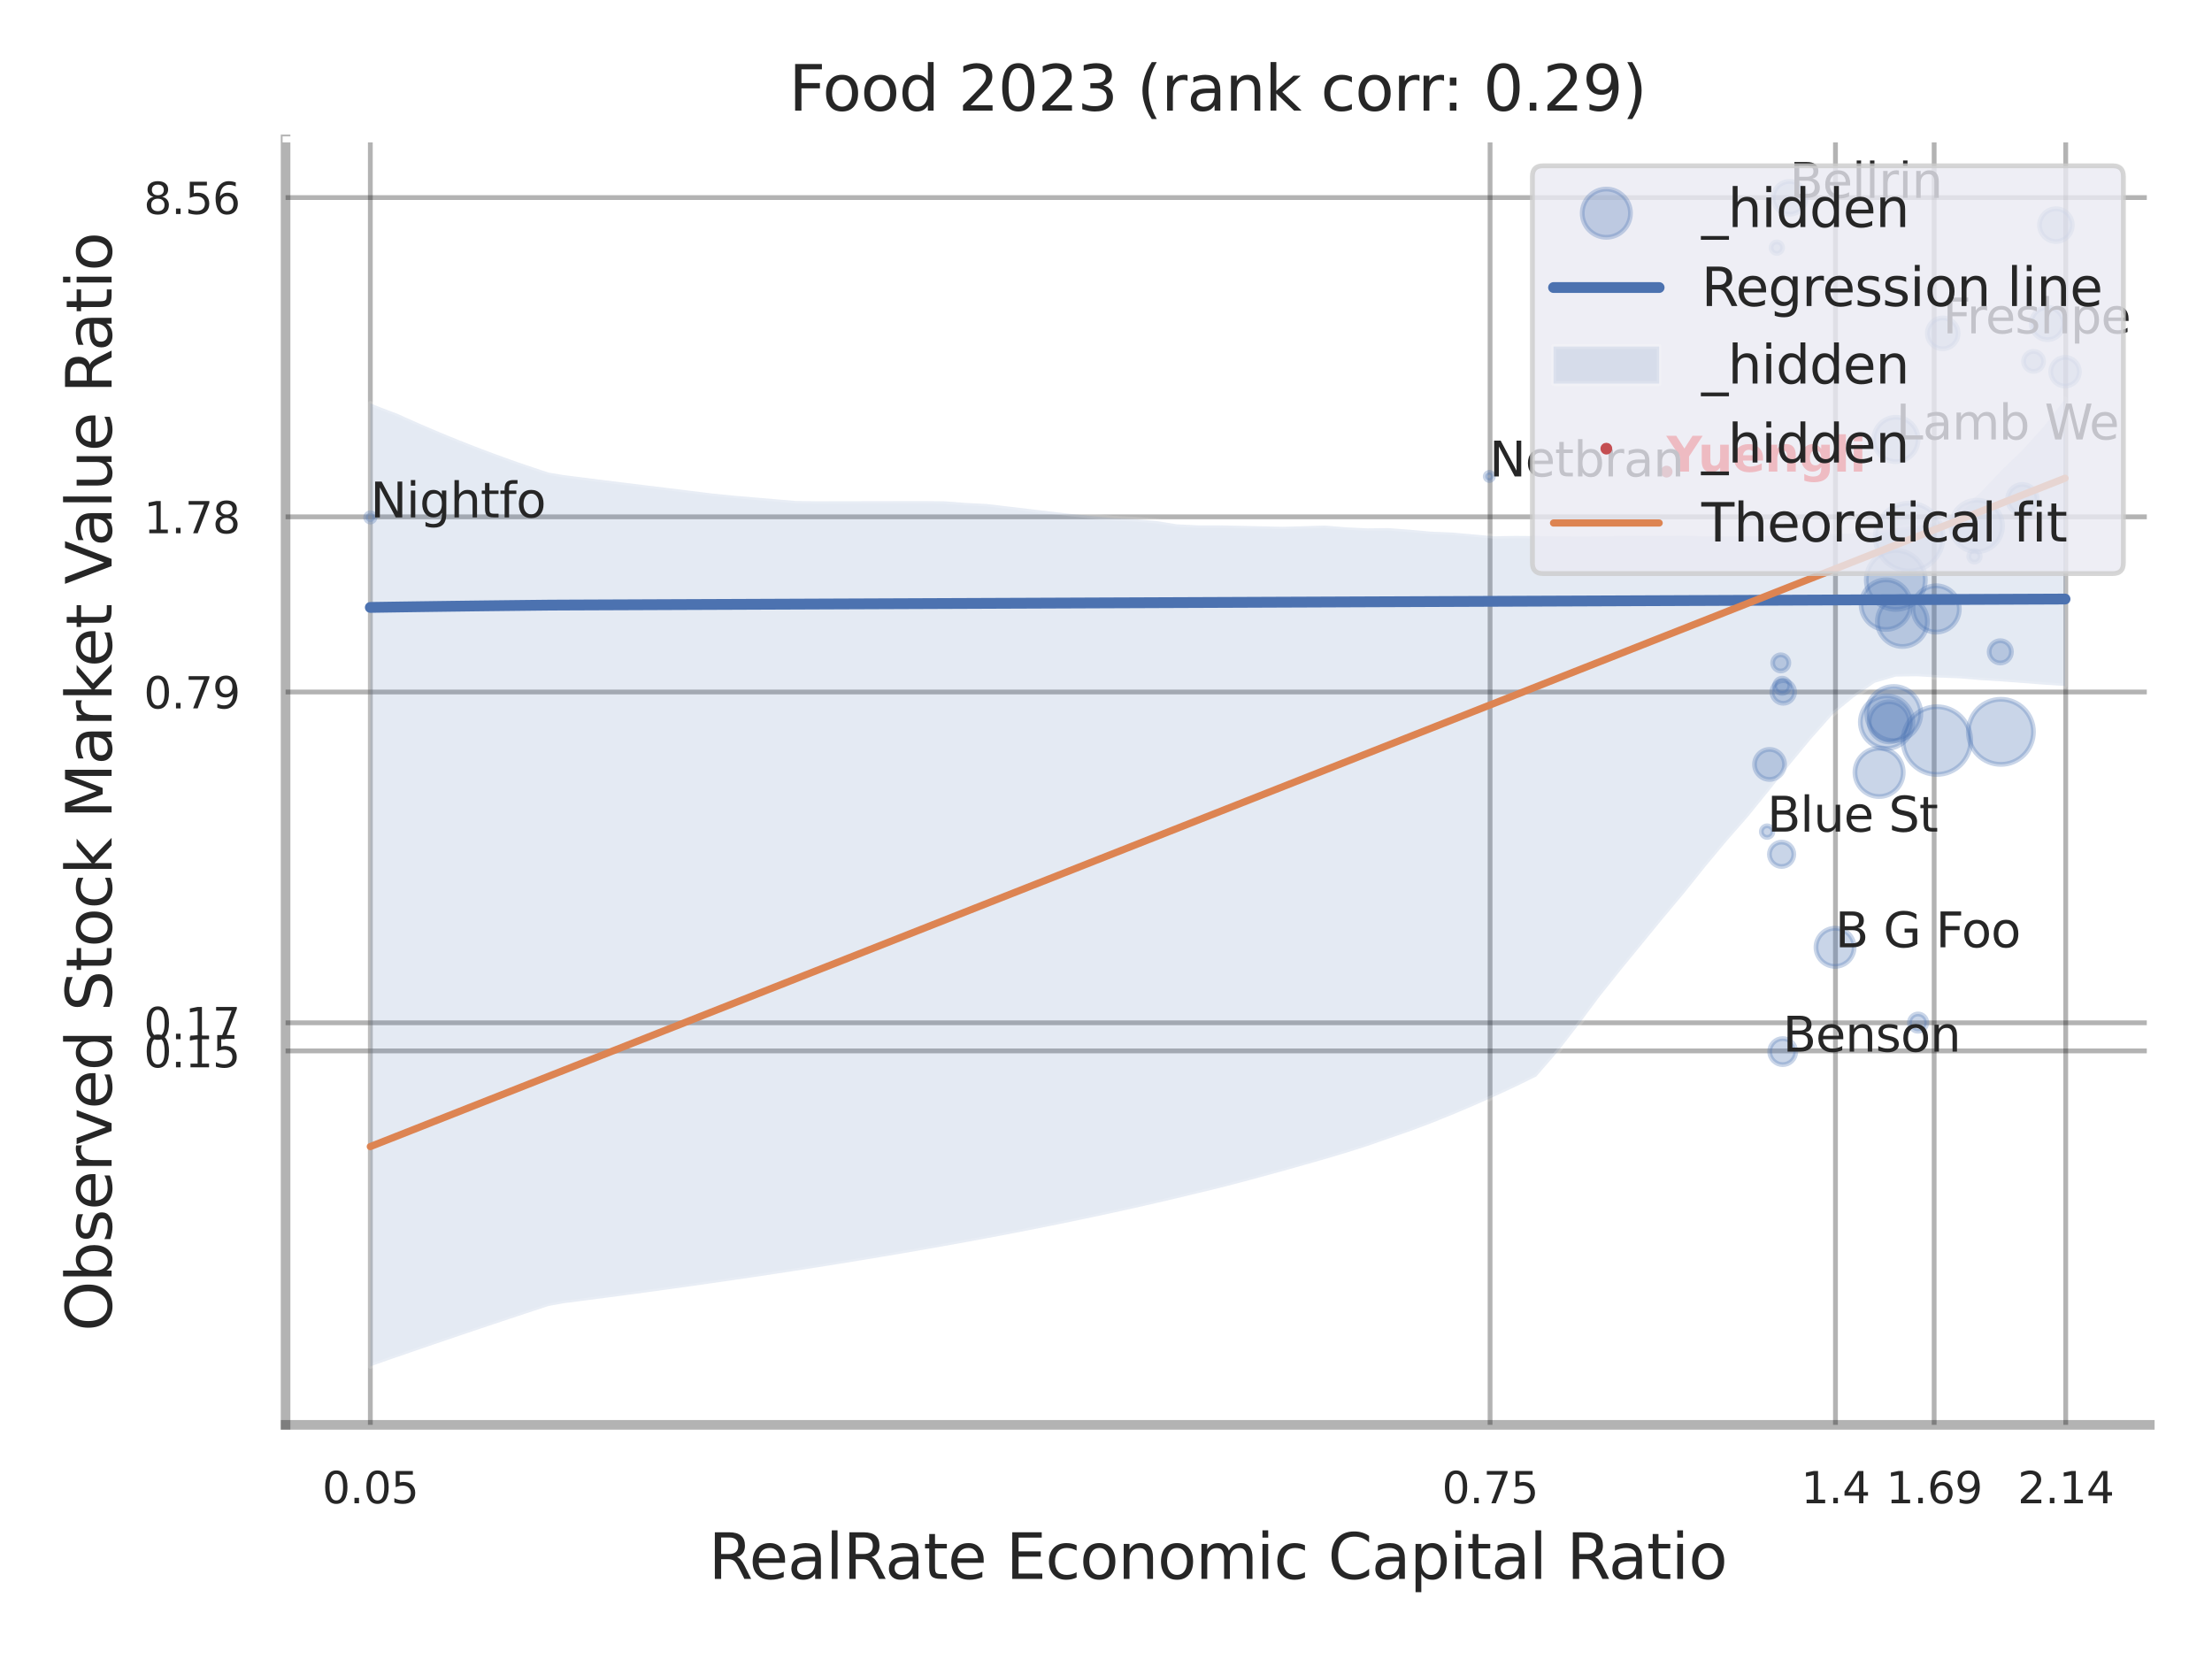 <?xml version="1.0" encoding="utf-8" standalone="no"?>
<!DOCTYPE svg PUBLIC "-//W3C//DTD SVG 1.1//EN"
  "http://www.w3.org/Graphics/SVG/1.1/DTD/svg11.dtd">
<svg xmlns:xlink="http://www.w3.org/1999/xlink" width="460.8pt" height="345.6pt" viewBox="0 0 460.8 345.6" xmlns="http://www.w3.org/2000/svg" version="1.1">
 <defs>
  <style type="text/css">*{stroke-linejoin: round; stroke-linecap: butt}</style>
 </defs>
 <g id="figure_1">
  <g id="patch_1">
   <path d="M 0 345.6 
L 460.8 345.6 
L 460.8 0 
L 0 0 
z
" style="fill: #ffffff"/>
  </g>
  <g id="axes_1">
   <g id="patch_2">
    <path d="M 59.49 296.82 
L 447.84 296.82 
L 447.84 29.04 
L 59.49 29.04 
z
" style="fill: #ffffff"/>
   </g>
   <g id="matplotlib.axis_1">
    <g id="xtick_1">
     <g id="line2d_1">
      <path d="M 77.147 296.82 
L 77.147 29.04 
" clip-path="url(#pa57de7aa11)" style="fill: none; stroke: #000000; stroke-opacity: 0.3; stroke-linecap: round"/>
     </g>
     <g id="text_1">
      <!-- 0.05 -->
      <g style="fill: #262626" transform="translate(67.128 313.159) scale(0.09 -0.09)">
       <defs>
        <path id="DejaVuSans-30" d="M 2034 4250 
Q 1547 4250 1301 3770 
Q 1056 3291 1056 2328 
Q 1056 1369 1301 889 
Q 1547 409 2034 409 
Q 2525 409 2770 889 
Q 3016 1369 3016 2328 
Q 3016 3291 2770 3770 
Q 2525 4250 2034 4250 
z
M 2034 4750 
Q 2819 4750 3233 4129 
Q 3647 3509 3647 2328 
Q 3647 1150 3233 529 
Q 2819 -91 2034 -91 
Q 1250 -91 836 529 
Q 422 1150 422 2328 
Q 422 3509 836 4129 
Q 1250 4750 2034 4750 
z
" transform="scale(0.016)"/>
        <path id="DejaVuSans-2e" d="M 684 794 
L 1344 794 
L 1344 0 
L 684 0 
L 684 794 
z
" transform="scale(0.016)"/>
        <path id="DejaVuSans-35" d="M 691 4666 
L 3169 4666 
L 3169 4134 
L 1269 4134 
L 1269 2991 
Q 1406 3038 1543 3061 
Q 1681 3084 1819 3084 
Q 2600 3084 3056 2656 
Q 3513 2228 3513 1497 
Q 3513 744 3044 326 
Q 2575 -91 1722 -91 
Q 1428 -91 1123 -41 
Q 819 9 494 109 
L 494 744 
Q 775 591 1075 516 
Q 1375 441 1709 441 
Q 2250 441 2565 725 
Q 2881 1009 2881 1497 
Q 2881 1984 2565 2268 
Q 2250 2553 1709 2553 
Q 1456 2553 1204 2497 
Q 953 2441 691 2322 
L 691 4666 
z
" transform="scale(0.016)"/>
       </defs>
       <use xlink:href="#DejaVuSans-30"/>
       <use xlink:href="#DejaVuSans-2e" transform="translate(63.623 0)"/>
       <use xlink:href="#DejaVuSans-30" transform="translate(95.41 0)"/>
       <use xlink:href="#DejaVuSans-35" transform="translate(159.033 0)"/>
      </g>
     </g>
    </g>
    <g id="xtick_2">
     <g id="line2d_2">
      <path d="M 310.41 296.82 
L 310.41 29.04 
" clip-path="url(#pa57de7aa11)" style="fill: none; stroke: #000000; stroke-opacity: 0.3; stroke-linecap: round"/>
     </g>
     <g id="text_2">
      <!-- 0.75 -->
      <g style="fill: #262626" transform="translate(300.391 313.159) scale(0.09 -0.09)">
       <defs>
        <path id="DejaVuSans-37" d="M 525 4666 
L 3525 4666 
L 3525 4397 
L 1831 0 
L 1172 0 
L 2766 4134 
L 525 4134 
L 525 4666 
z
" transform="scale(0.016)"/>
       </defs>
       <use xlink:href="#DejaVuSans-30"/>
       <use xlink:href="#DejaVuSans-2e" transform="translate(63.623 0)"/>
       <use xlink:href="#DejaVuSans-37" transform="translate(95.41 0)"/>
       <use xlink:href="#DejaVuSans-35" transform="translate(159.033 0)"/>
      </g>
     </g>
    </g>
    <g id="xtick_3">
     <g id="line2d_3">
      <path d="M 382.361 296.82 
L 382.361 29.04 
" clip-path="url(#pa57de7aa11)" style="fill: none; stroke: #000000; stroke-opacity: 0.3; stroke-linecap: round"/>
     </g>
     <g id="text_3">
      <!-- 1.4 -->
      <g style="fill: #262626" transform="translate(375.205 313.159) scale(0.09 -0.09)">
       <defs>
        <path id="DejaVuSans-31" d="M 794 531 
L 1825 531 
L 1825 4091 
L 703 3866 
L 703 4441 
L 1819 4666 
L 2450 4666 
L 2450 531 
L 3481 531 
L 3481 0 
L 794 0 
L 794 531 
z
" transform="scale(0.016)"/>
        <path id="DejaVuSans-34" d="M 2419 4116 
L 825 1625 
L 2419 1625 
L 2419 4116 
z
M 2253 4666 
L 3047 4666 
L 3047 1625 
L 3713 1625 
L 3713 1100 
L 3047 1100 
L 3047 0 
L 2419 0 
L 2419 1100 
L 313 1100 
L 313 1709 
L 2253 4666 
z
" transform="scale(0.016)"/>
       </defs>
       <use xlink:href="#DejaVuSans-31"/>
       <use xlink:href="#DejaVuSans-2e" transform="translate(63.623 0)"/>
       <use xlink:href="#DejaVuSans-34" transform="translate(95.41 0)"/>
      </g>
     </g>
    </g>
    <g id="xtick_4">
     <g id="line2d_4">
      <path d="M 402.918 296.82 
L 402.918 29.04 
" clip-path="url(#pa57de7aa11)" style="fill: none; stroke: #000000; stroke-opacity: 0.3; stroke-linecap: round"/>
     </g>
     <g id="text_4">
      <!-- 1.69 -->
      <g style="fill: #262626" transform="translate(392.899 313.159) scale(0.09 -0.09)">
       <defs>
        <path id="DejaVuSans-36" d="M 2113 2584 
Q 1688 2584 1439 2293 
Q 1191 2003 1191 1497 
Q 1191 994 1439 701 
Q 1688 409 2113 409 
Q 2538 409 2786 701 
Q 3034 994 3034 1497 
Q 3034 2003 2786 2293 
Q 2538 2584 2113 2584 
z
M 3366 4563 
L 3366 3988 
Q 3128 4100 2886 4159 
Q 2644 4219 2406 4219 
Q 1781 4219 1451 3797 
Q 1122 3375 1075 2522 
Q 1259 2794 1537 2939 
Q 1816 3084 2150 3084 
Q 2853 3084 3261 2657 
Q 3669 2231 3669 1497 
Q 3669 778 3244 343 
Q 2819 -91 2113 -91 
Q 1303 -91 875 529 
Q 447 1150 447 2328 
Q 447 3434 972 4092 
Q 1497 4750 2381 4750 
Q 2619 4750 2861 4703 
Q 3103 4656 3366 4563 
z
" transform="scale(0.016)"/>
        <path id="DejaVuSans-39" d="M 703 97 
L 703 672 
Q 941 559 1184 500 
Q 1428 441 1663 441 
Q 2288 441 2617 861 
Q 2947 1281 2994 2138 
Q 2813 1869 2534 1725 
Q 2256 1581 1919 1581 
Q 1219 1581 811 2004 
Q 403 2428 403 3163 
Q 403 3881 828 4315 
Q 1253 4750 1959 4750 
Q 2769 4750 3195 4129 
Q 3622 3509 3622 2328 
Q 3622 1225 3098 567 
Q 2575 -91 1691 -91 
Q 1453 -91 1209 -44 
Q 966 3 703 97 
z
M 1959 2075 
Q 2384 2075 2632 2365 
Q 2881 2656 2881 3163 
Q 2881 3666 2632 3958 
Q 2384 4250 1959 4250 
Q 1534 4250 1286 3958 
Q 1038 3666 1038 3163 
Q 1038 2656 1286 2365 
Q 1534 2075 1959 2075 
z
" transform="scale(0.016)"/>
       </defs>
       <use xlink:href="#DejaVuSans-31"/>
       <use xlink:href="#DejaVuSans-2e" transform="translate(63.623 0)"/>
       <use xlink:href="#DejaVuSans-36" transform="translate(95.41 0)"/>
       <use xlink:href="#DejaVuSans-39" transform="translate(159.033 0)"/>
      </g>
     </g>
    </g>
    <g id="xtick_5">
     <g id="line2d_5">
      <path d="M 430.328 296.82 
L 430.328 29.04 
" clip-path="url(#pa57de7aa11)" style="fill: none; stroke: #000000; stroke-opacity: 0.3; stroke-linecap: round"/>
     </g>
     <g id="text_5">
      <!-- 2.14 -->
      <g style="fill: #262626" transform="translate(420.309 313.159) scale(0.09 -0.09)">
       <defs>
        <path id="DejaVuSans-32" d="M 1228 531 
L 3431 531 
L 3431 0 
L 469 0 
L 469 531 
Q 828 903 1448 1529 
Q 2069 2156 2228 2338 
Q 2531 2678 2651 2914 
Q 2772 3150 2772 3378 
Q 2772 3750 2511 3984 
Q 2250 4219 1831 4219 
Q 1534 4219 1204 4116 
Q 875 4013 500 3803 
L 500 4441 
Q 881 4594 1212 4672 
Q 1544 4750 1819 4750 
Q 2544 4750 2975 4387 
Q 3406 4025 3406 3419 
Q 3406 3131 3298 2873 
Q 3191 2616 2906 2266 
Q 2828 2175 2409 1742 
Q 1991 1309 1228 531 
z
" transform="scale(0.016)"/>
       </defs>
       <use xlink:href="#DejaVuSans-32"/>
       <use xlink:href="#DejaVuSans-2e" transform="translate(63.623 0)"/>
       <use xlink:href="#DejaVuSans-31" transform="translate(95.41 0)"/>
       <use xlink:href="#DejaVuSans-34" transform="translate(159.033 0)"/>
      </g>
     </g>
    </g>
    <g id="xtick_6"/>
    <g id="xtick_7"/>
    <g id="text_6">
     <!-- RealRate Economic Capital Ratio -->
     <g style="fill: #262626" transform="translate(147.611 328.908) scale(0.13 -0.13)">
      <defs>
       <path id="DejaVuSans-52" d="M 2841 2188 
Q 3044 2119 3236 1894 
Q 3428 1669 3622 1275 
L 4263 0 
L 3584 0 
L 2988 1197 
Q 2756 1666 2539 1819 
Q 2322 1972 1947 1972 
L 1259 1972 
L 1259 0 
L 628 0 
L 628 4666 
L 2053 4666 
Q 2853 4666 3247 4331 
Q 3641 3997 3641 3322 
Q 3641 2881 3436 2590 
Q 3231 2300 2841 2188 
z
M 1259 4147 
L 1259 2491 
L 2053 2491 
Q 2509 2491 2742 2702 
Q 2975 2913 2975 3322 
Q 2975 3731 2742 3939 
Q 2509 4147 2053 4147 
L 1259 4147 
z
" transform="scale(0.016)"/>
       <path id="DejaVuSans-65" d="M 3597 1894 
L 3597 1613 
L 953 1613 
Q 991 1019 1311 708 
Q 1631 397 2203 397 
Q 2534 397 2845 478 
Q 3156 559 3463 722 
L 3463 178 
Q 3153 47 2828 -22 
Q 2503 -91 2169 -91 
Q 1331 -91 842 396 
Q 353 884 353 1716 
Q 353 2575 817 3079 
Q 1281 3584 2069 3584 
Q 2775 3584 3186 3129 
Q 3597 2675 3597 1894 
z
M 3022 2063 
Q 3016 2534 2758 2815 
Q 2500 3097 2075 3097 
Q 1594 3097 1305 2825 
Q 1016 2553 972 2059 
L 3022 2063 
z
" transform="scale(0.016)"/>
       <path id="DejaVuSans-61" d="M 2194 1759 
Q 1497 1759 1228 1600 
Q 959 1441 959 1056 
Q 959 750 1161 570 
Q 1363 391 1709 391 
Q 2188 391 2477 730 
Q 2766 1069 2766 1631 
L 2766 1759 
L 2194 1759 
z
M 3341 1997 
L 3341 0 
L 2766 0 
L 2766 531 
Q 2569 213 2275 61 
Q 1981 -91 1556 -91 
Q 1019 -91 701 211 
Q 384 513 384 1019 
Q 384 1609 779 1909 
Q 1175 2209 1959 2209 
L 2766 2209 
L 2766 2266 
Q 2766 2663 2505 2880 
Q 2244 3097 1772 3097 
Q 1472 3097 1187 3025 
Q 903 2953 641 2809 
L 641 3341 
Q 956 3463 1253 3523 
Q 1550 3584 1831 3584 
Q 2591 3584 2966 3190 
Q 3341 2797 3341 1997 
z
" transform="scale(0.016)"/>
       <path id="DejaVuSans-6c" d="M 603 4863 
L 1178 4863 
L 1178 0 
L 603 0 
L 603 4863 
z
" transform="scale(0.016)"/>
       <path id="DejaVuSans-74" d="M 1172 4494 
L 1172 3500 
L 2356 3500 
L 2356 3053 
L 1172 3053 
L 1172 1153 
Q 1172 725 1289 603 
Q 1406 481 1766 481 
L 2356 481 
L 2356 0 
L 1766 0 
Q 1100 0 847 248 
Q 594 497 594 1153 
L 594 3053 
L 172 3053 
L 172 3500 
L 594 3500 
L 594 4494 
L 1172 4494 
z
" transform="scale(0.016)"/>
       <path id="DejaVuSans-20" transform="scale(0.016)"/>
       <path id="DejaVuSans-45" d="M 628 4666 
L 3578 4666 
L 3578 4134 
L 1259 4134 
L 1259 2753 
L 3481 2753 
L 3481 2222 
L 1259 2222 
L 1259 531 
L 3634 531 
L 3634 0 
L 628 0 
L 628 4666 
z
" transform="scale(0.016)"/>
       <path id="DejaVuSans-63" d="M 3122 3366 
L 3122 2828 
Q 2878 2963 2633 3030 
Q 2388 3097 2138 3097 
Q 1578 3097 1268 2742 
Q 959 2388 959 1747 
Q 959 1106 1268 751 
Q 1578 397 2138 397 
Q 2388 397 2633 464 
Q 2878 531 3122 666 
L 3122 134 
Q 2881 22 2623 -34 
Q 2366 -91 2075 -91 
Q 1284 -91 818 406 
Q 353 903 353 1747 
Q 353 2603 823 3093 
Q 1294 3584 2113 3584 
Q 2378 3584 2631 3529 
Q 2884 3475 3122 3366 
z
" transform="scale(0.016)"/>
       <path id="DejaVuSans-6f" d="M 1959 3097 
Q 1497 3097 1228 2736 
Q 959 2375 959 1747 
Q 959 1119 1226 758 
Q 1494 397 1959 397 
Q 2419 397 2687 759 
Q 2956 1122 2956 1747 
Q 2956 2369 2687 2733 
Q 2419 3097 1959 3097 
z
M 1959 3584 
Q 2709 3584 3137 3096 
Q 3566 2609 3566 1747 
Q 3566 888 3137 398 
Q 2709 -91 1959 -91 
Q 1206 -91 779 398 
Q 353 888 353 1747 
Q 353 2609 779 3096 
Q 1206 3584 1959 3584 
z
" transform="scale(0.016)"/>
       <path id="DejaVuSans-6e" d="M 3513 2113 
L 3513 0 
L 2938 0 
L 2938 2094 
Q 2938 2591 2744 2837 
Q 2550 3084 2163 3084 
Q 1697 3084 1428 2787 
Q 1159 2491 1159 1978 
L 1159 0 
L 581 0 
L 581 3500 
L 1159 3500 
L 1159 2956 
Q 1366 3272 1645 3428 
Q 1925 3584 2291 3584 
Q 2894 3584 3203 3211 
Q 3513 2838 3513 2113 
z
" transform="scale(0.016)"/>
       <path id="DejaVuSans-6d" d="M 3328 2828 
Q 3544 3216 3844 3400 
Q 4144 3584 4550 3584 
Q 5097 3584 5394 3201 
Q 5691 2819 5691 2113 
L 5691 0 
L 5113 0 
L 5113 2094 
Q 5113 2597 4934 2840 
Q 4756 3084 4391 3084 
Q 3944 3084 3684 2787 
Q 3425 2491 3425 1978 
L 3425 0 
L 2847 0 
L 2847 2094 
Q 2847 2600 2669 2842 
Q 2491 3084 2119 3084 
Q 1678 3084 1418 2786 
Q 1159 2488 1159 1978 
L 1159 0 
L 581 0 
L 581 3500 
L 1159 3500 
L 1159 2956 
Q 1356 3278 1631 3431 
Q 1906 3584 2284 3584 
Q 2666 3584 2933 3390 
Q 3200 3197 3328 2828 
z
" transform="scale(0.016)"/>
       <path id="DejaVuSans-69" d="M 603 3500 
L 1178 3500 
L 1178 0 
L 603 0 
L 603 3500 
z
M 603 4863 
L 1178 4863 
L 1178 4134 
L 603 4134 
L 603 4863 
z
" transform="scale(0.016)"/>
       <path id="DejaVuSans-43" d="M 4122 4306 
L 4122 3641 
Q 3803 3938 3442 4084 
Q 3081 4231 2675 4231 
Q 1875 4231 1450 3742 
Q 1025 3253 1025 2328 
Q 1025 1406 1450 917 
Q 1875 428 2675 428 
Q 3081 428 3442 575 
Q 3803 722 4122 1019 
L 4122 359 
Q 3791 134 3420 21 
Q 3050 -91 2638 -91 
Q 1578 -91 968 557 
Q 359 1206 359 2328 
Q 359 3453 968 4101 
Q 1578 4750 2638 4750 
Q 3056 4750 3426 4639 
Q 3797 4528 4122 4306 
z
" transform="scale(0.016)"/>
       <path id="DejaVuSans-70" d="M 1159 525 
L 1159 -1331 
L 581 -1331 
L 581 3500 
L 1159 3500 
L 1159 2969 
Q 1341 3281 1617 3432 
Q 1894 3584 2278 3584 
Q 2916 3584 3314 3078 
Q 3713 2572 3713 1747 
Q 3713 922 3314 415 
Q 2916 -91 2278 -91 
Q 1894 -91 1617 61 
Q 1341 213 1159 525 
z
M 3116 1747 
Q 3116 2381 2855 2742 
Q 2594 3103 2138 3103 
Q 1681 3103 1420 2742 
Q 1159 2381 1159 1747 
Q 1159 1113 1420 752 
Q 1681 391 2138 391 
Q 2594 391 2855 752 
Q 3116 1113 3116 1747 
z
" transform="scale(0.016)"/>
      </defs>
      <use xlink:href="#DejaVuSans-52"/>
      <use xlink:href="#DejaVuSans-65" transform="translate(64.982 0)"/>
      <use xlink:href="#DejaVuSans-61" transform="translate(126.506 0)"/>
      <use xlink:href="#DejaVuSans-6c" transform="translate(187.785 0)"/>
      <use xlink:href="#DejaVuSans-52" transform="translate(215.568 0)"/>
      <use xlink:href="#DejaVuSans-61" transform="translate(282.801 0)"/>
      <use xlink:href="#DejaVuSans-74" transform="translate(344.08 0)"/>
      <use xlink:href="#DejaVuSans-65" transform="translate(383.289 0)"/>
      <use xlink:href="#DejaVuSans-20" transform="translate(444.812 0)"/>
      <use xlink:href="#DejaVuSans-45" transform="translate(476.6 0)"/>
      <use xlink:href="#DejaVuSans-63" transform="translate(539.783 0)"/>
      <use xlink:href="#DejaVuSans-6f" transform="translate(594.764 0)"/>
      <use xlink:href="#DejaVuSans-6e" transform="translate(655.945 0)"/>
      <use xlink:href="#DejaVuSans-6f" transform="translate(719.324 0)"/>
      <use xlink:href="#DejaVuSans-6d" transform="translate(780.506 0)"/>
      <use xlink:href="#DejaVuSans-69" transform="translate(877.918 0)"/>
      <use xlink:href="#DejaVuSans-63" transform="translate(905.701 0)"/>
      <use xlink:href="#DejaVuSans-20" transform="translate(960.682 0)"/>
      <use xlink:href="#DejaVuSans-43" transform="translate(992.469 0)"/>
      <use xlink:href="#DejaVuSans-61" transform="translate(1062.293 0)"/>
      <use xlink:href="#DejaVuSans-70" transform="translate(1123.572 0)"/>
      <use xlink:href="#DejaVuSans-69" transform="translate(1187.049 0)"/>
      <use xlink:href="#DejaVuSans-74" transform="translate(1214.832 0)"/>
      <use xlink:href="#DejaVuSans-61" transform="translate(1254.041 0)"/>
      <use xlink:href="#DejaVuSans-6c" transform="translate(1315.32 0)"/>
      <use xlink:href="#DejaVuSans-20" transform="translate(1343.104 0)"/>
      <use xlink:href="#DejaVuSans-52" transform="translate(1374.891 0)"/>
      <use xlink:href="#DejaVuSans-61" transform="translate(1442.123 0)"/>
      <use xlink:href="#DejaVuSans-74" transform="translate(1503.402 0)"/>
      <use xlink:href="#DejaVuSans-69" transform="translate(1542.611 0)"/>
      <use xlink:href="#DejaVuSans-6f" transform="translate(1570.395 0)"/>
     </g>
    </g>
   </g>
   <g id="matplotlib.axis_2">
    <g id="ytick_1">
     <g id="line2d_6">
      <path d="M 59.49 218.924 
L 447.84 218.924 
" clip-path="url(#pa57de7aa11)" style="fill: none; stroke: #000000; stroke-opacity: 0.3; stroke-linecap: round"/>
     </g>
     <g id="text_7">
      <!-- 0.15 -->
      <g style="fill: #262626" transform="translate(29.951 222.343) scale(0.09 -0.09)">
       <use xlink:href="#DejaVuSans-30"/>
       <use xlink:href="#DejaVuSans-2e" transform="translate(63.623 0)"/>
       <use xlink:href="#DejaVuSans-31" transform="translate(95.41 0)"/>
       <use xlink:href="#DejaVuSans-35" transform="translate(159.033 0)"/>
      </g>
     </g>
    </g>
    <g id="ytick_2">
     <g id="line2d_7">
      <path d="M 59.49 213.068 
L 447.84 213.068 
" clip-path="url(#pa57de7aa11)" style="fill: none; stroke: #000000; stroke-opacity: 0.3; stroke-linecap: round"/>
     </g>
     <g id="text_8">
      <!-- 0.17 -->
      <g style="fill: #262626" transform="translate(29.951 216.487) scale(0.09 -0.09)">
       <use xlink:href="#DejaVuSans-30"/>
       <use xlink:href="#DejaVuSans-2e" transform="translate(63.623 0)"/>
       <use xlink:href="#DejaVuSans-31" transform="translate(95.41 0)"/>
       <use xlink:href="#DejaVuSans-37" transform="translate(159.033 0)"/>
      </g>
     </g>
    </g>
    <g id="ytick_3">
     <g id="line2d_8">
      <path d="M 59.49 144.153 
L 447.84 144.153 
" clip-path="url(#pa57de7aa11)" style="fill: none; stroke: #000000; stroke-opacity: 0.3; stroke-linecap: round"/>
     </g>
     <g id="text_9">
      <!-- 0.79 -->
      <g style="fill: #262626" transform="translate(29.951 147.572) scale(0.09 -0.09)">
       <use xlink:href="#DejaVuSans-30"/>
       <use xlink:href="#DejaVuSans-2e" transform="translate(63.623 0)"/>
       <use xlink:href="#DejaVuSans-37" transform="translate(95.41 0)"/>
       <use xlink:href="#DejaVuSans-39" transform="translate(159.033 0)"/>
      </g>
     </g>
    </g>
    <g id="ytick_4">
     <g id="line2d_9">
      <path d="M 59.49 107.668 
L 447.84 107.668 
" clip-path="url(#pa57de7aa11)" style="fill: none; stroke: #000000; stroke-opacity: 0.3; stroke-linecap: round"/>
     </g>
     <g id="text_10">
      <!-- 1.78 -->
      <g style="fill: #262626" transform="translate(29.951 111.088) scale(0.09 -0.09)">
       <defs>
        <path id="DejaVuSans-38" d="M 2034 2216 
Q 1584 2216 1326 1975 
Q 1069 1734 1069 1313 
Q 1069 891 1326 650 
Q 1584 409 2034 409 
Q 2484 409 2743 651 
Q 3003 894 3003 1313 
Q 3003 1734 2745 1975 
Q 2488 2216 2034 2216 
z
M 1403 2484 
Q 997 2584 770 2862 
Q 544 3141 544 3541 
Q 544 4100 942 4425 
Q 1341 4750 2034 4750 
Q 2731 4750 3128 4425 
Q 3525 4100 3525 3541 
Q 3525 3141 3298 2862 
Q 3072 2584 2669 2484 
Q 3125 2378 3379 2068 
Q 3634 1759 3634 1313 
Q 3634 634 3220 271 
Q 2806 -91 2034 -91 
Q 1263 -91 848 271 
Q 434 634 434 1313 
Q 434 1759 690 2068 
Q 947 2378 1403 2484 
z
M 1172 3481 
Q 1172 3119 1398 2916 
Q 1625 2713 2034 2713 
Q 2441 2713 2670 2916 
Q 2900 3119 2900 3481 
Q 2900 3844 2670 4047 
Q 2441 4250 2034 4250 
Q 1625 4250 1398 4047 
Q 1172 3844 1172 3481 
z
" transform="scale(0.016)"/>
       </defs>
       <use xlink:href="#DejaVuSans-31"/>
       <use xlink:href="#DejaVuSans-2e" transform="translate(63.623 0)"/>
       <use xlink:href="#DejaVuSans-37" transform="translate(95.41 0)"/>
       <use xlink:href="#DejaVuSans-38" transform="translate(159.033 0)"/>
      </g>
     </g>
    </g>
    <g id="ytick_5">
     <g id="line2d_10">
      <path d="M 59.49 41.161 
L 447.84 41.161 
" clip-path="url(#pa57de7aa11)" style="fill: none; stroke: #000000; stroke-opacity: 0.3; stroke-linecap: round"/>
     </g>
     <g id="text_11">
      <!-- 8.56 -->
      <g style="fill: #262626" transform="translate(29.951 44.581) scale(0.09 -0.09)">
       <use xlink:href="#DejaVuSans-38"/>
       <use xlink:href="#DejaVuSans-2e" transform="translate(63.623 0)"/>
       <use xlink:href="#DejaVuSans-35" transform="translate(95.41 0)"/>
       <use xlink:href="#DejaVuSans-36" transform="translate(159.033 0)"/>
      </g>
     </g>
    </g>
    <g id="ytick_6"/>
    <g id="ytick_7"/>
    <g id="ytick_8"/>
    <g id="ytick_9"/>
    <g id="text_12">
     <!-- Observed Stock Market Value Ratio -->
     <g style="fill: #262626" transform="translate(23.247 277.332) rotate(-90) scale(0.13 -0.13)">
      <defs>
       <path id="DejaVuSans-4f" d="M 2522 4238 
Q 1834 4238 1429 3725 
Q 1025 3213 1025 2328 
Q 1025 1447 1429 934 
Q 1834 422 2522 422 
Q 3209 422 3611 934 
Q 4013 1447 4013 2328 
Q 4013 3213 3611 3725 
Q 3209 4238 2522 4238 
z
M 2522 4750 
Q 3503 4750 4090 4092 
Q 4678 3434 4678 2328 
Q 4678 1225 4090 567 
Q 3503 -91 2522 -91 
Q 1538 -91 948 565 
Q 359 1222 359 2328 
Q 359 3434 948 4092 
Q 1538 4750 2522 4750 
z
" transform="scale(0.016)"/>
       <path id="DejaVuSans-62" d="M 3116 1747 
Q 3116 2381 2855 2742 
Q 2594 3103 2138 3103 
Q 1681 3103 1420 2742 
Q 1159 2381 1159 1747 
Q 1159 1113 1420 752 
Q 1681 391 2138 391 
Q 2594 391 2855 752 
Q 3116 1113 3116 1747 
z
M 1159 2969 
Q 1341 3281 1617 3432 
Q 1894 3584 2278 3584 
Q 2916 3584 3314 3078 
Q 3713 2572 3713 1747 
Q 3713 922 3314 415 
Q 2916 -91 2278 -91 
Q 1894 -91 1617 61 
Q 1341 213 1159 525 
L 1159 0 
L 581 0 
L 581 4863 
L 1159 4863 
L 1159 2969 
z
" transform="scale(0.016)"/>
       <path id="DejaVuSans-73" d="M 2834 3397 
L 2834 2853 
Q 2591 2978 2328 3040 
Q 2066 3103 1784 3103 
Q 1356 3103 1142 2972 
Q 928 2841 928 2578 
Q 928 2378 1081 2264 
Q 1234 2150 1697 2047 
L 1894 2003 
Q 2506 1872 2764 1633 
Q 3022 1394 3022 966 
Q 3022 478 2636 193 
Q 2250 -91 1575 -91 
Q 1294 -91 989 -36 
Q 684 19 347 128 
L 347 722 
Q 666 556 975 473 
Q 1284 391 1588 391 
Q 1994 391 2212 530 
Q 2431 669 2431 922 
Q 2431 1156 2273 1281 
Q 2116 1406 1581 1522 
L 1381 1569 
Q 847 1681 609 1914 
Q 372 2147 372 2553 
Q 372 3047 722 3315 
Q 1072 3584 1716 3584 
Q 2034 3584 2315 3537 
Q 2597 3491 2834 3397 
z
" transform="scale(0.016)"/>
       <path id="DejaVuSans-72" d="M 2631 2963 
Q 2534 3019 2420 3045 
Q 2306 3072 2169 3072 
Q 1681 3072 1420 2755 
Q 1159 2438 1159 1844 
L 1159 0 
L 581 0 
L 581 3500 
L 1159 3500 
L 1159 2956 
Q 1341 3275 1631 3429 
Q 1922 3584 2338 3584 
Q 2397 3584 2469 3576 
Q 2541 3569 2628 3553 
L 2631 2963 
z
" transform="scale(0.016)"/>
       <path id="DejaVuSans-76" d="M 191 3500 
L 800 3500 
L 1894 563 
L 2988 3500 
L 3597 3500 
L 2284 0 
L 1503 0 
L 191 3500 
z
" transform="scale(0.016)"/>
       <path id="DejaVuSans-64" d="M 2906 2969 
L 2906 4863 
L 3481 4863 
L 3481 0 
L 2906 0 
L 2906 525 
Q 2725 213 2448 61 
Q 2172 -91 1784 -91 
Q 1150 -91 751 415 
Q 353 922 353 1747 
Q 353 2572 751 3078 
Q 1150 3584 1784 3584 
Q 2172 3584 2448 3432 
Q 2725 3281 2906 2969 
z
M 947 1747 
Q 947 1113 1208 752 
Q 1469 391 1925 391 
Q 2381 391 2643 752 
Q 2906 1113 2906 1747 
Q 2906 2381 2643 2742 
Q 2381 3103 1925 3103 
Q 1469 3103 1208 2742 
Q 947 2381 947 1747 
z
" transform="scale(0.016)"/>
       <path id="DejaVuSans-53" d="M 3425 4513 
L 3425 3897 
Q 3066 4069 2747 4153 
Q 2428 4238 2131 4238 
Q 1616 4238 1336 4038 
Q 1056 3838 1056 3469 
Q 1056 3159 1242 3001 
Q 1428 2844 1947 2747 
L 2328 2669 
Q 3034 2534 3370 2195 
Q 3706 1856 3706 1288 
Q 3706 609 3251 259 
Q 2797 -91 1919 -91 
Q 1588 -91 1214 -16 
Q 841 59 441 206 
L 441 856 
Q 825 641 1194 531 
Q 1563 422 1919 422 
Q 2459 422 2753 634 
Q 3047 847 3047 1241 
Q 3047 1584 2836 1778 
Q 2625 1972 2144 2069 
L 1759 2144 
Q 1053 2284 737 2584 
Q 422 2884 422 3419 
Q 422 4038 858 4394 
Q 1294 4750 2059 4750 
Q 2388 4750 2728 4690 
Q 3069 4631 3425 4513 
z
" transform="scale(0.016)"/>
       <path id="DejaVuSans-6b" d="M 581 4863 
L 1159 4863 
L 1159 1991 
L 2875 3500 
L 3609 3500 
L 1753 1863 
L 3688 0 
L 2938 0 
L 1159 1709 
L 1159 0 
L 581 0 
L 581 4863 
z
" transform="scale(0.016)"/>
       <path id="DejaVuSans-4d" d="M 628 4666 
L 1569 4666 
L 2759 1491 
L 3956 4666 
L 4897 4666 
L 4897 0 
L 4281 0 
L 4281 4097 
L 3078 897 
L 2444 897 
L 1241 4097 
L 1241 0 
L 628 0 
L 628 4666 
z
" transform="scale(0.016)"/>
       <path id="DejaVuSans-56" d="M 1831 0 
L 50 4666 
L 709 4666 
L 2188 738 
L 3669 4666 
L 4325 4666 
L 2547 0 
L 1831 0 
z
" transform="scale(0.016)"/>
       <path id="DejaVuSans-75" d="M 544 1381 
L 544 3500 
L 1119 3500 
L 1119 1403 
Q 1119 906 1312 657 
Q 1506 409 1894 409 
Q 2359 409 2629 706 
Q 2900 1003 2900 1516 
L 2900 3500 
L 3475 3500 
L 3475 0 
L 2900 0 
L 2900 538 
Q 2691 219 2414 64 
Q 2138 -91 1772 -91 
Q 1169 -91 856 284 
Q 544 659 544 1381 
z
M 1991 3584 
L 1991 3584 
z
" transform="scale(0.016)"/>
      </defs>
      <use xlink:href="#DejaVuSans-4f"/>
      <use xlink:href="#DejaVuSans-62" transform="translate(78.711 0)"/>
      <use xlink:href="#DejaVuSans-73" transform="translate(142.188 0)"/>
      <use xlink:href="#DejaVuSans-65" transform="translate(194.287 0)"/>
      <use xlink:href="#DejaVuSans-72" transform="translate(255.811 0)"/>
      <use xlink:href="#DejaVuSans-76" transform="translate(296.924 0)"/>
      <use xlink:href="#DejaVuSans-65" transform="translate(356.104 0)"/>
      <use xlink:href="#DejaVuSans-64" transform="translate(417.627 0)"/>
      <use xlink:href="#DejaVuSans-20" transform="translate(481.104 0)"/>
      <use xlink:href="#DejaVuSans-53" transform="translate(512.891 0)"/>
      <use xlink:href="#DejaVuSans-74" transform="translate(576.367 0)"/>
      <use xlink:href="#DejaVuSans-6f" transform="translate(615.576 0)"/>
      <use xlink:href="#DejaVuSans-63" transform="translate(676.758 0)"/>
      <use xlink:href="#DejaVuSans-6b" transform="translate(731.738 0)"/>
      <use xlink:href="#DejaVuSans-20" transform="translate(789.648 0)"/>
      <use xlink:href="#DejaVuSans-4d" transform="translate(821.436 0)"/>
      <use xlink:href="#DejaVuSans-61" transform="translate(907.715 0)"/>
      <use xlink:href="#DejaVuSans-72" transform="translate(968.994 0)"/>
      <use xlink:href="#DejaVuSans-6b" transform="translate(1010.107 0)"/>
      <use xlink:href="#DejaVuSans-65" transform="translate(1064.393 0)"/>
      <use xlink:href="#DejaVuSans-74" transform="translate(1125.916 0)"/>
      <use xlink:href="#DejaVuSans-20" transform="translate(1165.125 0)"/>
      <use xlink:href="#DejaVuSans-56" transform="translate(1196.912 0)"/>
      <use xlink:href="#DejaVuSans-61" transform="translate(1257.57 0)"/>
      <use xlink:href="#DejaVuSans-6c" transform="translate(1318.85 0)"/>
      <use xlink:href="#DejaVuSans-75" transform="translate(1346.633 0)"/>
      <use xlink:href="#DejaVuSans-65" transform="translate(1410.012 0)"/>
      <use xlink:href="#DejaVuSans-20" transform="translate(1471.535 0)"/>
      <use xlink:href="#DejaVuSans-52" transform="translate(1503.322 0)"/>
      <use xlink:href="#DejaVuSans-61" transform="translate(1570.555 0)"/>
      <use xlink:href="#DejaVuSans-74" transform="translate(1631.834 0)"/>
      <use xlink:href="#DejaVuSans-69" transform="translate(1671.043 0)"/>
      <use xlink:href="#DejaVuSans-6f" transform="translate(1698.826 0)"/>
     </g>
    </g>
   </g>
   <g id="PathCollection_1">
    <path d="M 416.699 138.112 
C 417.315 138.112 417.906 137.867 418.342 137.431 
C 418.778 136.995 419.023 136.404 419.023 135.788 
C 419.023 135.171 418.778 134.58 418.342 134.144 
C 417.906 133.708 417.315 133.463 416.699 133.463 
C 416.082 133.463 415.491 133.708 415.055 134.144 
C 414.619 134.58 414.374 135.171 414.374 135.788 
C 414.374 136.404 414.619 136.995 415.055 137.431 
C 415.491 137.867 416.082 138.112 416.699 138.112 
z
" clip-path="url(#pa57de7aa11)" style="fill: #4c72b0; fill-opacity: 0.3; stroke: #4c72b0; stroke-opacity: 0.3"/>
    <path d="M 392.87 131.13 
C 394.241 131.13 395.556 130.586 396.526 129.616 
C 397.495 128.647 398.04 127.332 398.04 125.961 
C 398.04 124.59 397.495 123.275 396.526 122.306 
C 395.556 121.337 394.241 120.792 392.87 120.792 
C 391.499 120.792 390.185 121.337 389.215 122.306 
C 388.246 123.275 387.701 124.59 387.701 125.961 
C 387.701 127.332 388.246 128.647 389.215 129.616 
C 390.185 130.586 391.499 131.13 392.87 131.13 
z
" clip-path="url(#pa57de7aa11)" style="fill: #4c72b0; fill-opacity: 0.3; stroke: #4c72b0; stroke-opacity: 0.3"/>
    <path d="M 394.508 154.285 
C 396.004 154.285 397.438 153.691 398.495 152.633 
C 399.553 151.576 400.147 150.141 400.147 148.646 
C 400.147 147.15 399.553 145.716 398.495 144.659 
C 397.438 143.601 396.004 143.007 394.508 143.007 
C 393.013 143.007 391.578 143.601 390.521 144.659 
C 389.463 145.716 388.869 147.15 388.869 148.646 
C 388.869 150.141 389.463 151.576 390.521 152.633 
C 391.578 153.691 393.013 154.285 394.508 154.285 
z
" clip-path="url(#pa57de7aa11)" style="fill: #4c72b0; fill-opacity: 0.3; stroke: #4c72b0; stroke-opacity: 0.3"/>
    <path d="M 371.142 180.507 
C 371.817 180.507 372.463 180.239 372.94 179.763 
C 373.417 179.286 373.684 178.639 373.684 177.965 
C 373.684 177.291 373.417 176.644 372.94 176.168 
C 372.463 175.691 371.817 175.423 371.142 175.423 
C 370.468 175.423 369.822 175.691 369.345 176.168 
C 368.868 176.644 368.6 177.291 368.6 177.965 
C 368.6 178.639 368.868 179.286 369.345 179.763 
C 369.822 180.239 370.468 180.507 371.142 180.507 
z
" clip-path="url(#pa57de7aa11)" style="fill: #4c72b0; fill-opacity: 0.3; stroke: #4c72b0; stroke-opacity: 0.3"/>
    <path d="M 394.931 126.948 
C 396.561 126.948 398.125 126.301 399.278 125.148 
C 400.43 123.995 401.078 122.431 401.078 120.801 
C 401.078 119.171 400.43 117.607 399.278 116.454 
C 398.125 115.301 396.561 114.654 394.931 114.654 
C 393.3 114.654 391.737 115.301 390.584 116.454 
C 389.431 117.607 388.783 119.171 388.783 120.801 
C 388.783 122.431 389.431 123.995 390.584 125.148 
C 391.737 126.301 393.3 126.948 394.931 126.948 
z
" clip-path="url(#pa57de7aa11)" style="fill: #4c72b0; fill-opacity: 0.3; stroke: #4c72b0; stroke-opacity: 0.3"/>
    <path d="M 411.796 114.93 
C 413.22 114.93 414.585 114.365 415.592 113.358 
C 416.599 112.351 417.164 110.985 417.164 109.562 
C 417.164 108.138 416.599 106.772 415.592 105.765 
C 414.585 104.758 413.22 104.193 411.796 104.193 
C 410.372 104.193 409.006 104.758 407.999 105.765 
C 406.993 106.772 406.427 108.138 406.427 109.562 
C 406.427 110.985 406.993 112.351 407.999 113.358 
C 409.006 114.365 410.372 114.93 411.796 114.93 
z
" clip-path="url(#pa57de7aa11)" style="fill: #4c72b0; fill-opacity: 0.3; stroke: #4c72b0; stroke-opacity: 0.3"/>
    <path d="M 428.285 50.314 
C 429.191 50.314 430.059 49.955 430.7 49.314 
C 431.34 48.674 431.7 47.805 431.7 46.9 
C 431.7 45.994 431.34 45.125 430.7 44.485 
C 430.059 43.845 429.191 43.485 428.285 43.485 
C 427.379 43.485 426.511 43.845 425.87 44.485 
C 425.23 45.125 424.87 45.994 424.87 46.9 
C 424.87 47.805 425.23 48.674 425.87 49.314 
C 426.511 49.955 427.379 50.314 428.285 50.314 
z
" clip-path="url(#pa57de7aa11)" style="fill: #4c72b0; fill-opacity: 0.3; stroke: #4c72b0; stroke-opacity: 0.3"/>
    <path d="M 396.303 134.672 
C 397.685 134.672 399.01 134.123 399.987 133.146 
C 400.964 132.169 401.513 130.844 401.513 129.462 
C 401.513 128.081 400.964 126.755 399.987 125.779 
C 399.01 124.802 397.685 124.253 396.303 124.253 
C 394.922 124.253 393.597 124.802 392.62 125.779 
C 391.643 126.755 391.094 128.081 391.094 129.462 
C 391.094 130.844 391.643 132.169 392.62 133.146 
C 393.597 134.123 394.922 134.672 396.303 134.672 
z
" clip-path="url(#pa57de7aa11)" style="fill: #4c72b0; fill-opacity: 0.3; stroke: #4c72b0; stroke-opacity: 0.3"/>
    <path d="M 421.297 107.06 
C 422.111 107.06 422.892 106.737 423.468 106.161 
C 424.044 105.585 424.368 104.804 424.368 103.989 
C 424.368 103.175 424.044 102.394 423.468 101.818 
C 422.892 101.242 422.111 100.918 421.297 100.918 
C 420.482 100.918 419.701 101.242 419.125 101.818 
C 418.549 102.394 418.226 103.175 418.226 103.989 
C 418.226 104.804 418.549 105.585 419.125 106.161 
C 419.701 106.737 420.482 107.06 421.297 107.06 
z
" clip-path="url(#pa57de7aa11)" style="fill: #4c72b0; fill-opacity: 0.3; stroke: #4c72b0; stroke-opacity: 0.3"/>
    <path d="M 416.822 159.238 
C 418.621 159.238 420.347 158.524 421.619 157.251 
C 422.891 155.979 423.606 154.253 423.606 152.454 
C 423.606 150.655 422.891 148.929 421.619 147.657 
C 420.347 146.385 418.621 145.67 416.822 145.67 
C 415.023 145.67 413.297 146.385 412.025 147.657 
C 410.753 148.929 410.038 150.655 410.038 152.454 
C 410.038 154.253 410.753 155.979 412.025 157.251 
C 413.297 158.524 415.023 159.238 416.822 159.238 
z
" clip-path="url(#pa57de7aa11)" style="fill: #4c72b0; fill-opacity: 0.3; stroke: #4c72b0; stroke-opacity: 0.3"/>
    <path d="M 411.323 117.095 
C 411.641 117.095 411.947 116.969 412.172 116.743 
C 412.397 116.518 412.524 116.213 412.524 115.894 
C 412.524 115.576 412.397 115.27 412.172 115.045 
C 411.947 114.82 411.641 114.693 411.323 114.693 
C 411.004 114.693 410.699 114.82 410.474 115.045 
C 410.248 115.27 410.122 115.576 410.122 115.894 
C 410.122 116.213 410.248 116.518 410.474 116.743 
C 410.699 116.969 411.004 117.095 411.323 117.095 
z
" clip-path="url(#pa57de7aa11)" style="fill: #4c72b0; fill-opacity: 0.3; stroke: #4c72b0; stroke-opacity: 0.3"/>
    <path d="M 426.518 70.76 
C 427.411 70.76 428.268 70.405 428.9 69.773 
C 429.531 69.142 429.886 68.285 429.886 67.392 
C 429.886 66.498 429.531 65.642 428.9 65.01 
C 428.268 64.379 427.411 64.024 426.518 64.024 
C 425.625 64.024 424.768 64.379 424.137 65.01 
C 423.505 65.642 423.15 66.498 423.15 67.392 
C 423.15 68.285 423.505 69.142 424.137 69.773 
C 424.768 70.405 425.625 70.76 426.518 70.76 
z
" clip-path="url(#pa57de7aa11)" style="fill: #4c72b0; fill-opacity: 0.3; stroke: #4c72b0; stroke-opacity: 0.3"/>
    <path d="M 393.019 155.908 
C 394.47 155.908 395.862 155.332 396.888 154.306 
C 397.914 153.279 398.491 151.888 398.491 150.436 
C 398.491 148.985 397.914 147.593 396.888 146.567 
C 395.862 145.541 394.47 144.965 393.019 144.965 
C 391.568 144.965 390.176 145.541 389.15 146.567 
C 388.124 147.593 387.547 148.985 387.547 150.436 
C 387.547 151.888 388.124 153.279 389.15 154.306 
C 390.176 155.332 391.568 155.908 393.019 155.908 
z
" clip-path="url(#pa57de7aa11)" style="fill: #4c72b0; fill-opacity: 0.3; stroke: #4c72b0; stroke-opacity: 0.3"/>
    <path d="M 423.629 77.367 
C 424.182 77.367 424.713 77.147 425.105 76.756 
C 425.496 76.364 425.716 75.833 425.716 75.28 
C 425.716 74.726 425.496 74.195 425.105 73.803 
C 424.713 73.412 424.182 73.192 423.629 73.192 
C 423.075 73.192 422.544 73.412 422.153 73.803 
C 421.761 74.195 421.541 74.726 421.541 75.28 
C 421.541 75.833 421.761 76.364 422.153 76.756 
C 422.544 77.147 423.075 77.367 423.629 77.367 
z
" clip-path="url(#pa57de7aa11)" style="fill: #4c72b0; fill-opacity: 0.3; stroke: #4c72b0; stroke-opacity: 0.3"/>
    <path d="M 430.188 80.426 
C 430.98 80.426 431.74 80.111 432.3 79.551 
C 432.86 78.991 433.175 78.231 433.175 77.439 
C 433.175 76.647 432.86 75.887 432.3 75.327 
C 431.74 74.767 430.98 74.452 430.188 74.452 
C 429.396 74.452 428.636 74.767 428.076 75.327 
C 427.516 75.887 427.201 76.647 427.201 77.439 
C 427.201 78.231 427.516 78.991 428.076 79.551 
C 428.636 80.111 429.396 80.426 430.188 80.426 
z
" clip-path="url(#pa57de7aa11)" style="fill: #4c72b0; fill-opacity: 0.3; stroke: #4c72b0; stroke-opacity: 0.3"/>
    <path d="M 371.485 146.506 
C 372.111 146.506 372.711 146.257 373.154 145.814 
C 373.597 145.372 373.845 144.771 373.845 144.145 
C 373.845 143.519 373.597 142.919 373.154 142.476 
C 372.711 142.034 372.111 141.785 371.485 141.785 
C 370.859 141.785 370.259 142.034 369.816 142.476 
C 369.373 142.919 369.125 143.519 369.125 144.145 
C 369.125 144.771 369.373 145.372 369.816 145.814 
C 370.259 146.257 370.859 146.506 371.485 146.506 
z
" clip-path="url(#pa57de7aa11)" style="fill: #4c72b0; fill-opacity: 0.3; stroke: #4c72b0; stroke-opacity: 0.3"/>
    <path d="M 399.573 214.833 
C 400.052 214.833 400.51 214.643 400.849 214.305 
C 401.187 213.967 401.377 213.508 401.377 213.029 
C 401.377 212.551 401.187 212.092 400.849 211.754 
C 400.51 211.416 400.052 211.226 399.573 211.226 
C 399.095 211.226 398.636 211.416 398.298 211.754 
C 397.959 212.092 397.769 212.551 397.769 213.029 
C 397.769 213.508 397.959 213.967 398.298 214.305 
C 398.636 214.643 399.095 214.833 399.573 214.833 
z
" clip-path="url(#pa57de7aa11)" style="fill: #4c72b0; fill-opacity: 0.3; stroke: #4c72b0; stroke-opacity: 0.3"/>
    <path d="M 403.34 131.684 
C 404.621 131.684 405.85 131.175 406.756 130.269 
C 407.662 129.363 408.171 128.134 408.171 126.853 
C 408.171 125.572 407.662 124.343 406.756 123.437 
C 405.85 122.531 404.621 122.022 403.34 122.022 
C 402.059 122.022 400.83 122.531 399.924 123.437 
C 399.018 124.343 398.509 125.572 398.509 126.853 
C 398.509 128.134 399.018 129.363 399.924 130.269 
C 400.83 131.175 402.059 131.684 403.34 131.684 
z
" clip-path="url(#pa57de7aa11)" style="fill: #4c72b0; fill-opacity: 0.3; stroke: #4c72b0; stroke-opacity: 0.3"/>
    <path d="M 397.721 118.955 
C 399.596 118.955 401.395 118.21 402.721 116.884 
C 404.047 115.558 404.792 113.76 404.792 111.884 
C 404.792 110.009 404.047 108.21 402.721 106.884 
C 401.395 105.558 399.596 104.813 397.721 104.813 
C 395.845 104.813 394.047 105.558 392.721 106.884 
C 391.395 108.21 390.65 110.009 390.65 111.884 
C 390.65 113.76 391.395 115.558 392.721 116.884 
C 394.047 118.21 395.845 118.955 397.721 118.955 
z
" clip-path="url(#pa57de7aa11)" style="fill: #4c72b0; fill-opacity: 0.3; stroke: #4c72b0; stroke-opacity: 0.3"/>
    <path d="M 370.965 139.778 
C 371.412 139.778 371.841 139.6 372.157 139.284 
C 372.473 138.968 372.651 138.539 372.651 138.092 
C 372.651 137.645 372.473 137.217 372.157 136.901 
C 371.841 136.585 371.412 136.407 370.965 136.407 
C 370.518 136.407 370.09 136.585 369.774 136.901 
C 369.457 137.217 369.28 137.645 369.28 138.092 
C 369.28 138.539 369.457 138.968 369.774 139.284 
C 370.09 139.6 370.518 139.778 370.965 139.778 
z
" clip-path="url(#pa57de7aa11)" style="fill: #4c72b0; fill-opacity: 0.3; stroke: #4c72b0; stroke-opacity: 0.3"/>
    <path d="M 382.279 201.312 
C 383.333 201.312 384.344 200.893 385.089 200.148 
C 385.834 199.402 386.253 198.391 386.253 197.337 
C 386.253 196.284 385.834 195.273 385.089 194.527 
C 384.344 193.782 383.333 193.363 382.279 193.363 
C 381.225 193.363 380.214 193.782 379.469 194.527 
C 378.723 195.273 378.305 196.284 378.305 197.337 
C 378.305 198.391 378.723 199.402 379.469 200.148 
C 380.214 200.893 381.225 201.312 382.279 201.312 
z
" clip-path="url(#pa57de7aa11)" style="fill: #4c72b0; fill-opacity: 0.3; stroke: #4c72b0; stroke-opacity: 0.3"/>
    <path d="M 393.578 154.555 
C 394.689 154.555 395.754 154.114 396.539 153.328 
C 397.325 152.543 397.766 151.478 397.766 150.367 
C 397.766 149.257 397.325 148.192 396.539 147.407 
C 395.754 146.621 394.689 146.18 393.578 146.18 
C 392.468 146.18 391.403 146.621 390.618 147.407 
C 389.832 148.192 389.391 149.257 389.391 150.367 
C 389.391 151.478 389.832 152.543 390.618 153.328 
C 391.403 154.114 392.468 154.555 393.578 154.555 
z
" clip-path="url(#pa57de7aa11)" style="fill: #4c72b0; fill-opacity: 0.3; stroke: #4c72b0; stroke-opacity: 0.3"/>
    <path d="M 370.144 52.798 
C 370.463 52.798 370.769 52.671 370.995 52.445 
C 371.221 52.22 371.347 51.913 371.347 51.594 
C 371.347 51.275 371.221 50.969 370.995 50.743 
C 370.769 50.518 370.463 50.391 370.144 50.391 
C 369.825 50.391 369.519 50.518 369.293 50.743 
C 369.068 50.969 368.941 51.275 368.941 51.594 
C 368.941 51.913 369.068 52.22 369.293 52.445 
C 369.519 52.671 369.825 52.798 370.144 52.798 
z
" clip-path="url(#pa57de7aa11)" style="fill: #4c72b0; fill-opacity: 0.3; stroke: #4c72b0; stroke-opacity: 0.3"/>
    <path d="M 391.451 165.937 
C 392.785 165.937 394.064 165.407 395.007 164.464 
C 395.95 163.521 396.48 162.242 396.48 160.908 
C 396.48 159.574 395.95 158.295 395.007 157.352 
C 394.064 156.408 392.785 155.879 391.451 155.879 
C 390.117 155.879 388.838 156.408 387.894 157.352 
C 386.951 158.295 386.421 159.574 386.421 160.908 
C 386.421 162.242 386.951 163.521 387.894 164.464 
C 388.838 165.407 390.117 165.937 391.451 165.937 
z
" clip-path="url(#pa57de7aa11)" style="fill: #4c72b0; fill-opacity: 0.3; stroke: #4c72b0; stroke-opacity: 0.3"/>
    <path d="M 77.142 108.753 
C 77.399 108.753 77.644 108.652 77.826 108.47 
C 78.007 108.289 78.109 108.043 78.109 107.787 
C 78.109 107.531 78.007 107.285 77.826 107.103 
C 77.644 106.922 77.399 106.82 77.142 106.82 
C 76.886 106.82 76.64 106.922 76.459 107.103 
C 76.278 107.285 76.176 107.531 76.176 107.787 
C 76.176 108.043 76.278 108.289 76.459 108.47 
C 76.64 108.652 76.886 108.753 77.142 108.753 
z
" clip-path="url(#pa57de7aa11)" style="fill: #4c72b0; fill-opacity: 0.3; stroke: #4c72b0; stroke-opacity: 0.3"/>
    <path d="M 404.706 72.656 
C 405.557 72.656 406.374 72.318 406.976 71.715 
C 407.578 71.113 407.917 70.296 407.917 69.445 
C 407.917 68.593 407.578 67.776 406.976 67.174 
C 406.374 66.572 405.557 66.234 404.706 66.234 
C 403.854 66.234 403.037 66.572 402.435 67.174 
C 401.833 67.776 401.495 68.593 401.495 69.445 
C 401.495 70.296 401.833 71.113 402.435 71.715 
C 403.037 72.318 403.854 72.656 404.706 72.656 
z
" clip-path="url(#pa57de7aa11)" style="fill: #4c72b0; fill-opacity: 0.3; stroke: #4c72b0; stroke-opacity: 0.3"/>
    <path d="M 347.185 98.97 
C 347.377 98.97 347.562 98.894 347.698 98.758 
C 347.834 98.622 347.91 98.437 347.91 98.245 
C 347.91 98.053 347.834 97.868 347.698 97.732 
C 347.562 97.596 347.377 97.52 347.185 97.52 
C 346.993 97.52 346.808 97.596 346.672 97.732 
C 346.536 97.868 346.46 98.053 346.46 98.245 
C 346.46 98.437 346.536 98.622 346.672 98.758 
C 346.808 98.894 346.993 98.97 347.185 98.97 
z
" clip-path="url(#pa57de7aa11)" style="fill: #4c72b0; fill-opacity: 0.3; stroke: #4c72b0; stroke-opacity: 0.3"/>
    <path d="M 403.491 161.331 
C 405.362 161.331 407.157 160.588 408.48 159.264 
C 409.803 157.941 410.547 156.146 410.547 154.275 
C 410.547 152.404 409.803 150.609 408.48 149.286 
C 407.157 147.962 405.362 147.219 403.491 147.219 
C 401.619 147.219 399.824 147.962 398.501 149.286 
C 397.178 150.609 396.434 152.404 396.434 154.275 
C 396.434 156.146 397.178 157.941 398.501 159.264 
C 399.824 160.588 401.619 161.331 403.491 161.331 
z
" clip-path="url(#pa57de7aa11)" style="fill: #4c72b0; fill-opacity: 0.3; stroke: #4c72b0; stroke-opacity: 0.3"/>
    <path d="M 371.266 144.441 
C 371.685 144.441 372.087 144.274 372.383 143.978 
C 372.68 143.681 372.846 143.279 372.846 142.86 
C 372.846 142.441 372.68 142.039 372.383 141.743 
C 372.087 141.446 371.685 141.28 371.266 141.28 
C 370.847 141.28 370.445 141.446 370.148 141.743 
C 369.852 142.039 369.685 142.441 369.685 142.86 
C 369.685 143.279 369.852 143.681 370.148 143.978 
C 370.445 144.274 370.847 144.441 371.266 144.441 
z
" clip-path="url(#pa57de7aa11)" style="fill: #4c72b0; fill-opacity: 0.3; stroke: #4c72b0; stroke-opacity: 0.3"/>
    <path d="M 368.627 162.369 
C 369.456 162.369 370.251 162.04 370.837 161.454 
C 371.423 160.868 371.753 160.073 371.753 159.244 
C 371.753 158.415 371.423 157.62 370.837 157.034 
C 370.251 156.448 369.456 156.119 368.627 156.119 
C 367.799 156.119 367.004 156.448 366.418 157.034 
C 365.832 157.62 365.502 158.415 365.502 159.244 
C 365.502 160.073 365.832 160.868 366.418 161.454 
C 367.004 162.04 367.799 162.369 368.627 162.369 
z
" clip-path="url(#pa57de7aa11)" style="fill: #4c72b0; fill-opacity: 0.3; stroke: #4c72b0; stroke-opacity: 0.3"/>
    <path d="M 394.955 96.17 
C 396.182 96.17 397.359 95.682 398.227 94.814 
C 399.095 93.947 399.582 92.769 399.582 91.542 
C 399.582 90.315 399.095 89.138 398.227 88.27 
C 397.359 87.402 396.182 86.915 394.955 86.915 
C 393.727 86.915 392.55 87.402 391.682 88.27 
C 390.815 89.138 390.327 90.315 390.327 91.542 
C 390.327 92.769 390.815 93.947 391.682 94.814 
C 392.55 95.682 393.727 96.17 394.955 96.17 
z
" clip-path="url(#pa57de7aa11)" style="fill: #4c72b0; fill-opacity: 0.3; stroke: #4c72b0; stroke-opacity: 0.3"/>
    <path d="M 310.249 100.099 
C 310.474 100.099 310.689 100.009 310.848 99.851 
C 311.006 99.692 311.095 99.477 311.095 99.252 
C 311.095 99.028 311.006 98.812 310.848 98.654 
C 310.689 98.495 310.474 98.406 310.249 98.406 
C 310.025 98.406 309.809 98.495 309.651 98.654 
C 309.492 98.812 309.403 99.028 309.403 99.252 
C 309.403 99.477 309.492 99.692 309.651 99.851 
C 309.809 100.009 310.025 100.099 310.249 100.099 
z
" clip-path="url(#pa57de7aa11)" style="fill: #4c72b0; fill-opacity: 0.3; stroke: #4c72b0; stroke-opacity: 0.3"/>
    <path d="M 368.125 174.451 
C 368.446 174.451 368.754 174.324 368.981 174.097 
C 369.207 173.87 369.335 173.562 369.335 173.241 
C 369.335 172.92 369.207 172.612 368.981 172.385 
C 368.754 172.159 368.446 172.031 368.125 172.031 
C 367.804 172.031 367.496 172.159 367.269 172.385 
C 367.042 172.612 366.915 172.92 366.915 173.241 
C 366.915 173.562 367.042 173.87 367.269 174.097 
C 367.496 174.324 367.804 174.451 368.125 174.451 
z
" clip-path="url(#pa57de7aa11)" style="fill: #4c72b0; fill-opacity: 0.3; stroke: #4c72b0; stroke-opacity: 0.3"/>
    <path d="M 372.803 44.634 
C 373.711 44.634 374.581 44.274 375.223 43.632 
C 375.865 42.99 376.225 42.119 376.225 41.212 
C 376.225 40.304 375.865 39.434 375.223 38.792 
C 374.581 38.15 373.711 37.789 372.803 37.789 
C 371.895 37.789 371.025 38.15 370.383 38.792 
C 369.741 39.434 369.38 40.304 369.38 41.212 
C 369.38 42.119 369.741 42.99 370.383 43.632 
C 371.025 44.274 371.895 44.634 372.803 44.634 
z
" clip-path="url(#pa57de7aa11)" style="fill: #4c72b0; fill-opacity: 0.3; stroke: #4c72b0; stroke-opacity: 0.3"/>
    <path d="M 371.374 221.782 
C 372.094 221.782 372.785 221.496 373.294 220.987 
C 373.803 220.478 374.089 219.787 374.089 219.067 
C 374.089 218.347 373.803 217.657 373.294 217.148 
C 372.785 216.639 372.094 216.353 371.374 216.353 
C 370.654 216.353 369.964 216.639 369.455 217.148 
C 368.946 217.657 368.659 218.347 368.659 219.067 
C 368.659 219.787 368.946 220.478 369.455 220.987 
C 369.964 221.496 370.654 221.782 371.374 221.782 
z
" clip-path="url(#pa57de7aa11)" style="fill: #4c72b0; fill-opacity: 0.3; stroke: #4c72b0; stroke-opacity: 0.3"/>
   </g>
   <g id="FillBetweenPolyCollection_1">
    <defs>
     <path id="mb49256ca0a" d="M 77.142 -261.569 
L 77.142 -60.952 
L 78.275 -61.352 
L 79.422 -61.757 
L 80.584 -62.167 
L 81.761 -62.574 
L 82.955 -62.987 
L 84.164 -63.404 
L 85.39 -63.826 
L 86.633 -64.254 
L 87.893 -64.687 
L 89.172 -65.125 
L 90.469 -65.568 
L 91.785 -66.017 
L 93.121 -66.472 
L 94.477 -66.933 
L 95.854 -67.401 
L 97.253 -67.874 
L 98.674 -68.354 
L 100.118 -68.84 
L 101.586 -69.333 
L 103.078 -69.833 
L 104.596 -70.34 
L 106.14 -70.855 
L 107.711 -71.377 
L 109.31 -71.907 
L 110.938 -72.445 
L 112.597 -72.991 
L 114.287 -73.546 
L 117.392 -74.11 
L 121.797 -74.679 
L 126.203 -75.254 
L 130.608 -75.839 
L 135.014 -76.434 
L 139.42 -77.039 
L 143.825 -77.655 
L 148.231 -78.282 
L 152.636 -78.92 
L 157.042 -79.569 
L 161.447 -80.231 
L 165.853 -80.906 
L 170.259 -81.594 
L 174.664 -82.296 
L 179.07 -83.011 
L 183.475 -83.742 
L 187.881 -84.488 
L 192.286 -85.251 
L 196.692 -86.03 
L 201.098 -86.827 
L 205.503 -87.642 
L 209.909 -88.477 
L 214.314 -89.333 
L 218.72 -90.21 
L 223.126 -91.11 
L 227.531 -92.033 
L 231.937 -92.981 
L 236.342 -93.955 
L 240.748 -94.957 
L 245.153 -95.989 
L 249.559 -97.051 
L 253.965 -98.114 
L 258.37 -99.254 
L 262.776 -100.441 
L 267.181 -101.648 
L 271.587 -102.886 
L 275.992 -104.144 
L 280.398 -105.457 
L 284.804 -106.855 
L 289.209 -108.397 
L 293.615 -109.92 
L 298.02 -111.574 
L 302.426 -113.344 
L 306.832 -115.207 
L 311.237 -117.159 
L 315.643 -119.197 
L 320.048 -121.36 
L 324.454 -126.444 
L 328.859 -132.136 
L 333.265 -138.061 
L 337.671 -143.574 
L 342.076 -148.957 
L 346.482 -154.341 
L 350.887 -159.609 
L 355.293 -165.107 
L 359.698 -170.399 
L 364.104 -175.435 
L 368.51 -180.87 
L 372.915 -186.409 
L 377.321 -191.732 
L 381.726 -196.709 
L 386.132 -200.318 
L 390.538 -203.362 
L 394.943 -204.653 
L 399.349 -204.723 
L 403.754 -204.456 
L 408.16 -204.293 
L 412.565 -203.921 
L 416.971 -203.653 
L 421.377 -203.319 
L 425.782 -202.976 
L 430.188 -202.691 
L 430.188 -262.492 
L 430.188 -262.492 
L 425.782 -256.781 
L 421.377 -251.911 
L 416.971 -247.651 
L 412.565 -242.986 
L 408.16 -239.33 
L 403.754 -236.794 
L 399.349 -236.086 
L 394.943 -235.569 
L 390.538 -234.78 
L 386.132 -234.468 
L 381.726 -234.376 
L 377.321 -234.27 
L 372.915 -234.188 
L 368.51 -233.95 
L 364.104 -233.862 
L 359.698 -233.856 
L 355.293 -233.855 
L 350.887 -234.027 
L 346.482 -233.977 
L 342.076 -233.986 
L 337.671 -233.949 
L 333.265 -233.862 
L 328.859 -233.827 
L 324.454 -233.888 
L 320.048 -233.927 
L 315.643 -233.964 
L 311.237 -233.881 
L 306.832 -234.277 
L 302.426 -234.671 
L 298.02 -234.854 
L 293.615 -235.257 
L 289.209 -235.588 
L 284.804 -235.538 
L 280.398 -235.748 
L 275.992 -236.119 
L 271.587 -235.983 
L 267.181 -235.858 
L 262.776 -235.964 
L 258.37 -236.064 
L 253.965 -236.163 
L 249.559 -236.163 
L 245.153 -236.377 
L 240.748 -237.084 
L 236.342 -237.438 
L 231.937 -237.64 
L 227.531 -238.084 
L 223.126 -238.532 
L 218.72 -239.054 
L 214.314 -239.576 
L 209.909 -240.097 
L 205.503 -240.615 
L 201.098 -240.837 
L 196.692 -241.175 
L 192.286 -241.217 
L 187.881 -241.211 
L 183.475 -241.203 
L 179.07 -241.194 
L 174.664 -241.186 
L 170.259 -241.178 
L 165.853 -241.234 
L 161.447 -241.609 
L 157.042 -241.985 
L 152.636 -242.361 
L 148.231 -242.809 
L 143.825 -243.356 
L 139.42 -243.897 
L 135.014 -244.438 
L 130.608 -244.979 
L 126.203 -245.519 
L 121.797 -246.072 
L 117.392 -246.637 
L 114.287 -247.155 
L 112.597 -247.709 
L 110.938 -248.263 
L 109.31 -248.817 
L 107.711 -249.371 
L 106.14 -249.925 
L 104.596 -250.479 
L 103.078 -251.033 
L 101.586 -251.587 
L 100.118 -252.142 
L 98.674 -252.696 
L 97.253 -253.25 
L 95.854 -253.804 
L 94.477 -254.358 
L 93.121 -254.912 
L 91.785 -255.466 
L 90.469 -256.02 
L 89.172 -256.574 
L 87.893 -257.126 
L 86.633 -257.677 
L 85.39 -258.228 
L 84.164 -258.778 
L 82.955 -259.329 
L 81.761 -259.785 
L 80.584 -260.231 
L 79.422 -260.677 
L 78.275 -261.123 
L 77.142 -261.569 
z
" style="stroke: #ffffff; stroke-opacity: 0.15"/>
    </defs>
    <g clip-path="url(#pa57de7aa11)">
     <use xlink:href="#mb49256ca0a" x="0" y="345.6" style="fill: #4c72b0; fill-opacity: 0.15; stroke: #ffffff; stroke-opacity: 0.15"/>
    </g>
   </g>
   <g id="PathCollection_2">
    <defs>
     <path id="m67e4bb2513" d="M 0 0.725 
C 0.192 0.725 0.377 0.649 0.513 0.513 
C 0.649 0.377 0.725 0.192 0.725 0 
C 0.725 -0.192 0.649 -0.377 0.513 -0.513 
C 0.377 -0.649 0.192 -0.725 0 -0.725 
C -0.192 -0.725 -0.377 -0.649 -0.513 -0.513 
C -0.649 -0.377 -0.725 -0.192 -0.725 0 
C -0.725 0.192 -0.649 0.377 -0.513 0.513 
C -0.377 0.649 -0.192 0.725 0 0.725 
z
" style="stroke: #c44e52"/>
    </defs>
    <g clip-path="url(#pa57de7aa11)">
     <use xlink:href="#m67e4bb2513" x="347.185" y="98.245" style="fill: #c44e52; stroke: #c44e52"/>
    </g>
   </g>
   <g id="line2d_11">
    <path d="M 77.142 126.536 
L 78.275 126.518 
L 79.422 126.501 
L 80.584 126.483 
L 81.761 126.466 
L 82.955 126.448 
L 84.164 126.43 
L 85.39 126.413 
L 86.633 126.395 
L 87.893 126.377 
L 89.172 126.36 
L 90.469 126.342 
L 91.785 126.325 
L 93.121 126.307 
L 94.477 126.289 
L 95.854 126.272 
L 97.253 126.254 
L 98.674 126.236 
L 100.118 126.219 
L 101.586 126.201 
L 103.078 126.184 
L 104.596 126.166 
L 106.14 126.148 
L 107.711 126.131 
L 109.31 126.113 
L 110.938 126.095 
L 112.597 126.078 
L 114.287 126.06 
L 117.392 126.043 
L 121.797 126.025 
L 126.203 126.007 
L 130.608 125.99 
L 135.014 125.972 
L 139.42 125.954 
L 143.825 125.937 
L 148.231 125.919 
L 152.636 125.902 
L 157.042 125.884 
L 161.447 125.866 
L 165.853 125.849 
L 170.259 125.831 
L 174.664 125.813 
L 179.07 125.796 
L 183.475 125.778 
L 187.881 125.761 
L 192.286 125.743 
L 196.692 125.725 
L 201.098 125.708 
L 205.503 125.69 
L 209.909 125.672 
L 214.314 125.655 
L 218.72 125.637 
L 223.126 125.62 
L 227.531 125.602 
L 231.937 125.584 
L 236.342 125.567 
L 240.748 125.549 
L 245.153 125.531 
L 249.559 125.514 
L 253.965 125.496 
L 258.37 125.479 
L 262.776 125.461 
L 267.181 125.443 
L 271.587 125.426 
L 275.992 125.408 
L 280.398 125.39 
L 284.804 125.373 
L 289.209 125.355 
L 293.615 125.338 
L 298.02 125.32 
L 302.426 125.302 
L 306.832 125.285 
L 311.237 125.267 
L 315.643 125.249 
L 320.048 125.232 
L 324.454 125.214 
L 328.859 125.197 
L 333.265 125.179 
L 337.671 125.161 
L 342.076 125.144 
L 346.482 125.126 
L 350.887 125.108 
L 355.293 125.091 
L 359.698 125.073 
L 364.104 125.056 
L 368.51 125.038 
L 372.915 125.02 
L 377.321 125.003 
L 381.726 124.985 
L 386.132 124.967 
L 390.538 124.95 
L 394.943 124.932 
L 399.349 124.915 
L 403.754 124.897 
L 408.16 124.879 
L 412.565 124.862 
L 416.971 124.844 
L 421.377 124.826 
L 425.782 124.809 
L 430.188 124.791 
" clip-path="url(#pa57de7aa11)" style="fill: none; stroke: #4c72b0; stroke-width: 2.25; stroke-linecap: round"/>
   </g>
   <g id="line2d_12">
    <path d="M 416.699 104.936 
L 392.87 114.334 
L 394.508 113.688 
L 371.142 122.903 
L 394.931 113.521 
L 411.796 106.87 
L 428.285 100.367 
L 396.303 112.98 
L 421.297 103.123 
L 416.822 104.887 
L 411.323 107.056 
L 426.518 101.063 
L 393.019 114.275 
L 423.629 102.203 
L 430.188 99.616 
L 371.485 122.768 
L 399.573 111.69 
L 403.34 110.205 
L 397.721 112.421 
L 370.965 122.973 
L 382.279 118.511 
L 393.578 114.055 
L 370.144 123.297 
L 391.451 114.894 
L 77.142 238.855 
L 404.706 109.666 
L 347.185 132.352 
L 403.491 110.145 
L 371.266 122.855 
L 368.627 123.895 
L 394.955 113.512 
L 310.249 146.919 
L 368.125 124.093 
L 372.803 122.248 
L 371.374 122.812 
" clip-path="url(#pa57de7aa11)" style="fill: none; stroke: #dd8452; stroke-width: 1.5; stroke-linecap: round"/>
   </g>
   <g id="patch_3">
    <path d="M 59.49 296.82 
L 59.49 29.04 
" style="fill: none; opacity: 0.3; stroke: #000000; stroke-width: 2; stroke-linejoin: miter; stroke-linecap: square"/>
   </g>
   <g id="patch_4">
    <path d="M 447.84 296.82 
L 447.84 29.04 
" style="fill: none; stroke: #ffffff; stroke-width: 1.25; stroke-linejoin: miter; stroke-linecap: square"/>
   </g>
   <g id="patch_5">
    <path d="M 59.49 296.82 
L 447.84 296.82 
" style="fill: none; opacity: 0.3; stroke: #000000; stroke-width: 2; stroke-linejoin: miter; stroke-linecap: square"/>
   </g>
   <g id="patch_6">
    <path d="M 59.49 29.04 
L 447.84 29.04 
" style="fill: none; stroke: #ffffff; stroke-width: 1.25; stroke-linejoin: miter; stroke-linecap: square"/>
   </g>
   <g id="text_13">
    <!-- B G Foo -->
    <g style="fill: #262626" transform="translate(382.279 197.337) scale(0.1 -0.1)">
     <defs>
      <path id="DejaVuSans-42" d="M 1259 2228 
L 1259 519 
L 2272 519 
Q 2781 519 3026 730 
Q 3272 941 3272 1375 
Q 3272 1813 3026 2020 
Q 2781 2228 2272 2228 
L 1259 2228 
z
M 1259 4147 
L 1259 2741 
L 2194 2741 
Q 2656 2741 2882 2914 
Q 3109 3088 3109 3444 
Q 3109 3797 2882 3972 
Q 2656 4147 2194 4147 
L 1259 4147 
z
M 628 4666 
L 2241 4666 
Q 2963 4666 3353 4366 
Q 3744 4066 3744 3513 
Q 3744 3084 3544 2831 
Q 3344 2578 2956 2516 
Q 3422 2416 3680 2098 
Q 3938 1781 3938 1306 
Q 3938 681 3513 340 
Q 3088 0 2303 0 
L 628 0 
L 628 4666 
z
" transform="scale(0.016)"/>
      <path id="DejaVuSans-47" d="M 3809 666 
L 3809 1919 
L 2778 1919 
L 2778 2438 
L 4434 2438 
L 4434 434 
Q 4069 175 3628 42 
Q 3188 -91 2688 -91 
Q 1594 -91 976 548 
Q 359 1188 359 2328 
Q 359 3472 976 4111 
Q 1594 4750 2688 4750 
Q 3144 4750 3555 4637 
Q 3966 4525 4313 4306 
L 4313 3634 
Q 3963 3931 3569 4081 
Q 3175 4231 2741 4231 
Q 1884 4231 1454 3753 
Q 1025 3275 1025 2328 
Q 1025 1384 1454 906 
Q 1884 428 2741 428 
Q 3075 428 3337 486 
Q 3600 544 3809 666 
z
" transform="scale(0.016)"/>
      <path id="DejaVuSans-46" d="M 628 4666 
L 3309 4666 
L 3309 4134 
L 1259 4134 
L 1259 2759 
L 3109 2759 
L 3109 2228 
L 1259 2228 
L 1259 0 
L 628 0 
L 628 4666 
z
" transform="scale(0.016)"/>
     </defs>
     <use xlink:href="#DejaVuSans-42"/>
     <use xlink:href="#DejaVuSans-20" transform="translate(68.604 0)"/>
     <use xlink:href="#DejaVuSans-47" transform="translate(100.391 0)"/>
     <use xlink:href="#DejaVuSans-20" transform="translate(177.881 0)"/>
     <use xlink:href="#DejaVuSans-46" transform="translate(209.668 0)"/>
     <use xlink:href="#DejaVuSans-6f" transform="translate(263.562 0)"/>
     <use xlink:href="#DejaVuSans-6f" transform="translate(324.744 0)"/>
    </g>
   </g>
   <g id="text_14">
    <!-- Nightfo -->
    <g style="fill: #262626" transform="translate(77.142 107.787) scale(0.1 -0.1)">
     <defs>
      <path id="DejaVuSans-4e" d="M 628 4666 
L 1478 4666 
L 3547 763 
L 3547 4666 
L 4159 4666 
L 4159 0 
L 3309 0 
L 1241 3903 
L 1241 0 
L 628 0 
L 628 4666 
z
" transform="scale(0.016)"/>
      <path id="DejaVuSans-67" d="M 2906 1791 
Q 2906 2416 2648 2759 
Q 2391 3103 1925 3103 
Q 1463 3103 1205 2759 
Q 947 2416 947 1791 
Q 947 1169 1205 825 
Q 1463 481 1925 481 
Q 2391 481 2648 825 
Q 2906 1169 2906 1791 
z
M 3481 434 
Q 3481 -459 3084 -895 
Q 2688 -1331 1869 -1331 
Q 1566 -1331 1297 -1286 
Q 1028 -1241 775 -1147 
L 775 -588 
Q 1028 -725 1275 -790 
Q 1522 -856 1778 -856 
Q 2344 -856 2625 -561 
Q 2906 -266 2906 331 
L 2906 616 
Q 2728 306 2450 153 
Q 2172 0 1784 0 
Q 1141 0 747 490 
Q 353 981 353 1791 
Q 353 2603 747 3093 
Q 1141 3584 1784 3584 
Q 2172 3584 2450 3431 
Q 2728 3278 2906 2969 
L 2906 3500 
L 3481 3500 
L 3481 434 
z
" transform="scale(0.016)"/>
      <path id="DejaVuSans-68" d="M 3513 2113 
L 3513 0 
L 2938 0 
L 2938 2094 
Q 2938 2591 2744 2837 
Q 2550 3084 2163 3084 
Q 1697 3084 1428 2787 
Q 1159 2491 1159 1978 
L 1159 0 
L 581 0 
L 581 4863 
L 1159 4863 
L 1159 2956 
Q 1366 3272 1645 3428 
Q 1925 3584 2291 3584 
Q 2894 3584 3203 3211 
Q 3513 2838 3513 2113 
z
" transform="scale(0.016)"/>
      <path id="DejaVuSans-66" d="M 2375 4863 
L 2375 4384 
L 1825 4384 
Q 1516 4384 1395 4259 
Q 1275 4134 1275 3809 
L 1275 3500 
L 2222 3500 
L 2222 3053 
L 1275 3053 
L 1275 0 
L 697 0 
L 697 3053 
L 147 3053 
L 147 3500 
L 697 3500 
L 697 3744 
Q 697 4328 969 4595 
Q 1241 4863 1831 4863 
L 2375 4863 
z
" transform="scale(0.016)"/>
     </defs>
     <use xlink:href="#DejaVuSans-4e"/>
     <use xlink:href="#DejaVuSans-69" transform="translate(74.805 0)"/>
     <use xlink:href="#DejaVuSans-67" transform="translate(102.588 0)"/>
     <use xlink:href="#DejaVuSans-68" transform="translate(166.064 0)"/>
     <use xlink:href="#DejaVuSans-74" transform="translate(229.443 0)"/>
     <use xlink:href="#DejaVuSans-66" transform="translate(268.652 0)"/>
     <use xlink:href="#DejaVuSans-6f" transform="translate(303.857 0)"/>
    </g>
   </g>
   <g id="text_15">
    <!-- Freshpe -->
    <g style="fill: #262626" transform="translate(404.706 69.445) scale(0.1 -0.1)">
     <use xlink:href="#DejaVuSans-46"/>
     <use xlink:href="#DejaVuSans-72" transform="translate(50.27 0)"/>
     <use xlink:href="#DejaVuSans-65" transform="translate(89.133 0)"/>
     <use xlink:href="#DejaVuSans-73" transform="translate(150.656 0)"/>
     <use xlink:href="#DejaVuSans-68" transform="translate(202.756 0)"/>
     <use xlink:href="#DejaVuSans-70" transform="translate(266.135 0)"/>
     <use xlink:href="#DejaVuSans-65" transform="translate(329.611 0)"/>
    </g>
   </g>
   <g id="text_16">
    <!-- Yuengli -->
    <g style="fill: #ff0000" transform="translate(347.185 98.245) scale(0.1 -0.1)">
     <defs>
      <path id="DejaVuSans-Bold-59" d="M -63 4666 
L 1253 4666 
L 2316 3003 
L 3378 4666 
L 4697 4666 
L 2919 1966 
L 2919 0 
L 1716 0 
L 1716 1966 
L -63 4666 
z
" transform="scale(0.016)"/>
      <path id="DejaVuSans-Bold-75" d="M 500 1363 
L 500 3500 
L 1625 3500 
L 1625 3150 
Q 1625 2866 1622 2436 
Q 1619 2006 1619 1863 
Q 1619 1441 1641 1255 
Q 1663 1069 1716 984 
Q 1784 875 1895 815 
Q 2006 756 2150 756 
Q 2500 756 2700 1025 
Q 2900 1294 2900 1772 
L 2900 3500 
L 4019 3500 
L 4019 0 
L 2900 0 
L 2900 506 
Q 2647 200 2364 54 
Q 2081 -91 1741 -91 
Q 1134 -91 817 281 
Q 500 653 500 1363 
z
" transform="scale(0.016)"/>
      <path id="DejaVuSans-Bold-65" d="M 4031 1759 
L 4031 1441 
L 1416 1441 
Q 1456 1047 1700 850 
Q 1944 653 2381 653 
Q 2734 653 3104 758 
Q 3475 863 3866 1075 
L 3866 213 
Q 3469 63 3072 -14 
Q 2675 -91 2278 -91 
Q 1328 -91 801 392 
Q 275 875 275 1747 
Q 275 2603 792 3093 
Q 1309 3584 2216 3584 
Q 3041 3584 3536 3087 
Q 4031 2591 4031 1759 
z
M 2881 2131 
Q 2881 2450 2695 2645 
Q 2509 2841 2209 2841 
Q 1884 2841 1681 2658 
Q 1478 2475 1428 2131 
L 2881 2131 
z
" transform="scale(0.016)"/>
      <path id="DejaVuSans-Bold-6e" d="M 4056 2131 
L 4056 0 
L 2931 0 
L 2931 347 
L 2931 1631 
Q 2931 2084 2911 2256 
Q 2891 2428 2841 2509 
Q 2775 2619 2662 2680 
Q 2550 2741 2406 2741 
Q 2056 2741 1856 2470 
Q 1656 2200 1656 1722 
L 1656 0 
L 538 0 
L 538 3500 
L 1656 3500 
L 1656 2988 
Q 1909 3294 2193 3439 
Q 2478 3584 2822 3584 
Q 3428 3584 3742 3212 
Q 4056 2841 4056 2131 
z
" transform="scale(0.016)"/>
      <path id="DejaVuSans-Bold-67" d="M 2919 594 
Q 2688 288 2409 144 
Q 2131 0 1766 0 
Q 1125 0 706 504 
Q 288 1009 288 1791 
Q 288 2575 706 3076 
Q 1125 3578 1766 3578 
Q 2131 3578 2409 3434 
Q 2688 3291 2919 2981 
L 2919 3500 
L 4044 3500 
L 4044 353 
Q 4044 -491 3511 -936 
Q 2978 -1381 1966 -1381 
Q 1638 -1381 1331 -1331 
Q 1025 -1281 716 -1178 
L 716 -306 
Q 1009 -475 1290 -558 
Q 1572 -641 1856 -641 
Q 2406 -641 2662 -400 
Q 2919 -159 2919 353 
L 2919 594 
z
M 2181 2772 
Q 1834 2772 1640 2515 
Q 1447 2259 1447 1791 
Q 1447 1309 1634 1061 
Q 1822 813 2181 813 
Q 2531 813 2725 1069 
Q 2919 1325 2919 1791 
Q 2919 2259 2725 2515 
Q 2531 2772 2181 2772 
z
" transform="scale(0.016)"/>
      <path id="DejaVuSans-Bold-6c" d="M 538 4863 
L 1656 4863 
L 1656 0 
L 538 0 
L 538 4863 
z
" transform="scale(0.016)"/>
      <path id="DejaVuSans-Bold-69" d="M 538 3500 
L 1656 3500 
L 1656 0 
L 538 0 
L 538 3500 
z
M 538 4863 
L 1656 4863 
L 1656 3950 
L 538 3950 
L 538 4863 
z
" transform="scale(0.016)"/>
     </defs>
     <use xlink:href="#DejaVuSans-Bold-59"/>
     <use xlink:href="#DejaVuSans-Bold-75" transform="translate(65.162 0)"/>
     <use xlink:href="#DejaVuSans-Bold-65" transform="translate(136.354 0)"/>
     <use xlink:href="#DejaVuSans-Bold-6e" transform="translate(204.176 0)"/>
     <use xlink:href="#DejaVuSans-Bold-67" transform="translate(275.367 0)"/>
     <use xlink:href="#DejaVuSans-Bold-6c" transform="translate(346.949 0)"/>
     <use xlink:href="#DejaVuSans-Bold-69" transform="translate(381.227 0)"/>
    </g>
   </g>
   <g id="text_17">
    <!-- Lamb We -->
    <g style="fill: #262626" transform="translate(394.955 91.542) scale(0.1 -0.1)">
     <defs>
      <path id="DejaVuSans-4c" d="M 628 4666 
L 1259 4666 
L 1259 531 
L 3531 531 
L 3531 0 
L 628 0 
L 628 4666 
z
" transform="scale(0.016)"/>
      <path id="DejaVuSans-57" d="M 213 4666 
L 850 4666 
L 1831 722 
L 2809 4666 
L 3519 4666 
L 4500 722 
L 5478 4666 
L 6119 4666 
L 4947 0 
L 4153 0 
L 3169 4050 
L 2175 0 
L 1381 0 
L 213 4666 
z
" transform="scale(0.016)"/>
     </defs>
     <use xlink:href="#DejaVuSans-4c"/>
     <use xlink:href="#DejaVuSans-61" transform="translate(55.713 0)"/>
     <use xlink:href="#DejaVuSans-6d" transform="translate(116.992 0)"/>
     <use xlink:href="#DejaVuSans-62" transform="translate(214.404 0)"/>
     <use xlink:href="#DejaVuSans-20" transform="translate(277.881 0)"/>
     <use xlink:href="#DejaVuSans-57" transform="translate(309.668 0)"/>
     <use xlink:href="#DejaVuSans-65" transform="translate(402.67 0)"/>
    </g>
   </g>
   <g id="text_18">
    <!-- Netbran -->
    <g style="fill: #262626" transform="translate(310.249 99.252) scale(0.1 -0.1)">
     <use xlink:href="#DejaVuSans-4e"/>
     <use xlink:href="#DejaVuSans-65" transform="translate(74.805 0)"/>
     <use xlink:href="#DejaVuSans-74" transform="translate(136.328 0)"/>
     <use xlink:href="#DejaVuSans-62" transform="translate(175.537 0)"/>
     <use xlink:href="#DejaVuSans-72" transform="translate(239.014 0)"/>
     <use xlink:href="#DejaVuSans-61" transform="translate(280.127 0)"/>
     <use xlink:href="#DejaVuSans-6e" transform="translate(341.406 0)"/>
    </g>
   </g>
   <g id="text_19">
    <!-- Blue St -->
    <g style="fill: #262626" transform="translate(368.125 173.241) scale(0.1 -0.1)">
     <use xlink:href="#DejaVuSans-42"/>
     <use xlink:href="#DejaVuSans-6c" transform="translate(68.604 0)"/>
     <use xlink:href="#DejaVuSans-75" transform="translate(96.387 0)"/>
     <use xlink:href="#DejaVuSans-65" transform="translate(159.766 0)"/>
     <use xlink:href="#DejaVuSans-20" transform="translate(221.289 0)"/>
     <use xlink:href="#DejaVuSans-53" transform="translate(253.076 0)"/>
     <use xlink:href="#DejaVuSans-74" transform="translate(316.553 0)"/>
    </g>
   </g>
   <g id="text_20">
    <!-- Bellrin -->
    <g style="fill: #262626" transform="translate(372.803 41.212) scale(0.1 -0.1)">
     <use xlink:href="#DejaVuSans-42"/>
     <use xlink:href="#DejaVuSans-65" transform="translate(68.604 0)"/>
     <use xlink:href="#DejaVuSans-6c" transform="translate(130.127 0)"/>
     <use xlink:href="#DejaVuSans-6c" transform="translate(157.91 0)"/>
     <use xlink:href="#DejaVuSans-72" transform="translate(185.693 0)"/>
     <use xlink:href="#DejaVuSans-69" transform="translate(226.807 0)"/>
     <use xlink:href="#DejaVuSans-6e" transform="translate(254.59 0)"/>
    </g>
   </g>
   <g id="text_21">
    <!-- Benson  -->
    <g style="fill: #262626" transform="translate(371.374 219.067) scale(0.1 -0.1)">
     <use xlink:href="#DejaVuSans-42"/>
     <use xlink:href="#DejaVuSans-65" transform="translate(68.604 0)"/>
     <use xlink:href="#DejaVuSans-6e" transform="translate(130.127 0)"/>
     <use xlink:href="#DejaVuSans-73" transform="translate(193.506 0)"/>
     <use xlink:href="#DejaVuSans-6f" transform="translate(245.605 0)"/>
     <use xlink:href="#DejaVuSans-6e" transform="translate(306.787 0)"/>
     <use xlink:href="#DejaVuSans-20" transform="translate(370.166 0)"/>
    </g>
   </g>
   <g id="text_22">
    <!-- Food 2023 (rank corr: 0.29) -->
    <g style="fill: #262626" transform="translate(164.335 23.04) scale(0.13 -0.13)">
     <defs>
      <path id="DejaVuSans-33" d="M 2597 2516 
Q 3050 2419 3304 2112 
Q 3559 1806 3559 1356 
Q 3559 666 3084 287 
Q 2609 -91 1734 -91 
Q 1441 -91 1130 -33 
Q 819 25 488 141 
L 488 750 
Q 750 597 1062 519 
Q 1375 441 1716 441 
Q 2309 441 2620 675 
Q 2931 909 2931 1356 
Q 2931 1769 2642 2001 
Q 2353 2234 1838 2234 
L 1294 2234 
L 1294 2753 
L 1863 2753 
Q 2328 2753 2575 2939 
Q 2822 3125 2822 3475 
Q 2822 3834 2567 4026 
Q 2313 4219 1838 4219 
Q 1578 4219 1281 4162 
Q 984 4106 628 3988 
L 628 4550 
Q 988 4650 1302 4700 
Q 1616 4750 1894 4750 
Q 2613 4750 3031 4423 
Q 3450 4097 3450 3541 
Q 3450 3153 3228 2886 
Q 3006 2619 2597 2516 
z
" transform="scale(0.016)"/>
      <path id="DejaVuSans-28" d="M 1984 4856 
Q 1566 4138 1362 3434 
Q 1159 2731 1159 2009 
Q 1159 1288 1364 580 
Q 1569 -128 1984 -844 
L 1484 -844 
Q 1016 -109 783 600 
Q 550 1309 550 2009 
Q 550 2706 781 3412 
Q 1013 4119 1484 4856 
L 1984 4856 
z
" transform="scale(0.016)"/>
      <path id="DejaVuSans-3a" d="M 750 794 
L 1409 794 
L 1409 0 
L 750 0 
L 750 794 
z
M 750 3309 
L 1409 3309 
L 1409 2516 
L 750 2516 
L 750 3309 
z
" transform="scale(0.016)"/>
      <path id="DejaVuSans-29" d="M 513 4856 
L 1013 4856 
Q 1481 4119 1714 3412 
Q 1947 2706 1947 2009 
Q 1947 1309 1714 600 
Q 1481 -109 1013 -844 
L 513 -844 
Q 928 -128 1133 580 
Q 1338 1288 1338 2009 
Q 1338 2731 1133 3434 
Q 928 4138 513 4856 
z
" transform="scale(0.016)"/>
     </defs>
     <use xlink:href="#DejaVuSans-46"/>
     <use xlink:href="#DejaVuSans-6f" transform="translate(53.895 0)"/>
     <use xlink:href="#DejaVuSans-6f" transform="translate(115.076 0)"/>
     <use xlink:href="#DejaVuSans-64" transform="translate(176.258 0)"/>
     <use xlink:href="#DejaVuSans-20" transform="translate(239.734 0)"/>
     <use xlink:href="#DejaVuSans-32" transform="translate(271.521 0)"/>
     <use xlink:href="#DejaVuSans-30" transform="translate(335.145 0)"/>
     <use xlink:href="#DejaVuSans-32" transform="translate(398.768 0)"/>
     <use xlink:href="#DejaVuSans-33" transform="translate(462.391 0)"/>
     <use xlink:href="#DejaVuSans-20" transform="translate(526.014 0)"/>
     <use xlink:href="#DejaVuSans-28" transform="translate(557.801 0)"/>
     <use xlink:href="#DejaVuSans-72" transform="translate(596.814 0)"/>
     <use xlink:href="#DejaVuSans-61" transform="translate(637.928 0)"/>
     <use xlink:href="#DejaVuSans-6e" transform="translate(699.207 0)"/>
     <use xlink:href="#DejaVuSans-6b" transform="translate(762.586 0)"/>
     <use xlink:href="#DejaVuSans-20" transform="translate(820.496 0)"/>
     <use xlink:href="#DejaVuSans-63" transform="translate(852.283 0)"/>
     <use xlink:href="#DejaVuSans-6f" transform="translate(907.264 0)"/>
     <use xlink:href="#DejaVuSans-72" transform="translate(968.445 0)"/>
     <use xlink:href="#DejaVuSans-72" transform="translate(1007.809 0)"/>
     <use xlink:href="#DejaVuSans-3a" transform="translate(1047.172 0)"/>
     <use xlink:href="#DejaVuSans-20" transform="translate(1080.863 0)"/>
     <use xlink:href="#DejaVuSans-30" transform="translate(1112.65 0)"/>
     <use xlink:href="#DejaVuSans-2e" transform="translate(1176.273 0)"/>
     <use xlink:href="#DejaVuSans-32" transform="translate(1208.061 0)"/>
     <use xlink:href="#DejaVuSans-39" transform="translate(1271.684 0)"/>
     <use xlink:href="#DejaVuSans-29" transform="translate(1335.307 0)"/>
    </g>
   </g>
   <g id="legend_1">
    <g id="patch_7">
     <path d="M 321.431 119.487 
L 440.14 119.487 
Q 442.34 119.487 442.34 117.287 
L 442.34 36.74 
Q 442.34 34.54 440.14 34.54 
L 321.431 34.54 
Q 319.231 34.54 319.231 36.74 
L 319.231 117.287 
Q 319.231 119.487 321.431 119.487 
z
" style="fill: #eaeaf2; opacity: 0.8; stroke: #cccccc; stroke-linejoin: miter"/>
    </g>
    <g id="PathCollection_3">
     <defs>
      <path id="ma09cbdb9fb" d="M 0 5.026 
C 1.333 5.026 2.612 4.497 3.554 3.554 
C 4.497 2.612 5.026 1.333 5.026 0 
C 5.026 -1.333 4.497 -2.612 3.554 -3.554 
C 2.612 -4.497 1.333 -5.026 0 -5.026 
C -1.333 -5.026 -2.612 -4.497 -3.554 -3.554 
C -4.497 -2.612 -5.026 -1.333 -5.026 0 
C -5.026 1.333 -4.497 2.612 -3.554 3.554 
C -2.612 4.497 -1.333 5.026 0 5.026 
z
" style="stroke: #4c72b0; stroke-opacity: 0.3"/>
     </defs>
     <g>
      <use xlink:href="#ma09cbdb9fb" x="334.631" y="44.411" style="fill: #4c72b0; fill-opacity: 0.3; stroke: #4c72b0; stroke-opacity: 0.3"/>
     </g>
    </g>
    <g id="text_23">
     <!-- _hidden -->
     <g style="fill: #262626" transform="translate(354.431 47.298) scale(0.11 -0.11)">
      <defs>
       <path id="DejaVuSans-5f" d="M 3263 -1063 
L 3263 -1509 
L -63 -1509 
L -63 -1063 
L 3263 -1063 
z
" transform="scale(0.016)"/>
      </defs>
      <use xlink:href="#DejaVuSans-5f"/>
      <use xlink:href="#DejaVuSans-68" transform="translate(50 0)"/>
      <use xlink:href="#DejaVuSans-69" transform="translate(113.379 0)"/>
      <use xlink:href="#DejaVuSans-64" transform="translate(141.162 0)"/>
      <use xlink:href="#DejaVuSans-64" transform="translate(204.639 0)"/>
      <use xlink:href="#DejaVuSans-65" transform="translate(268.115 0)"/>
      <use xlink:href="#DejaVuSans-6e" transform="translate(329.639 0)"/>
     </g>
    </g>
    <g id="line2d_13">
     <path d="M 323.631 59.9 
L 334.631 59.9 
L 345.631 59.9 
" style="fill: none; stroke: #4c72b0; stroke-width: 2.25; stroke-linecap: round"/>
    </g>
    <g id="text_24">
     <!-- Regression line -->
     <g style="fill: #262626" transform="translate(354.431 63.75) scale(0.11 -0.11)">
      <use xlink:href="#DejaVuSans-52"/>
      <use xlink:href="#DejaVuSans-65" transform="translate(64.982 0)"/>
      <use xlink:href="#DejaVuSans-67" transform="translate(126.506 0)"/>
      <use xlink:href="#DejaVuSans-72" transform="translate(189.982 0)"/>
      <use xlink:href="#DejaVuSans-65" transform="translate(228.846 0)"/>
      <use xlink:href="#DejaVuSans-73" transform="translate(290.369 0)"/>
      <use xlink:href="#DejaVuSans-73" transform="translate(342.469 0)"/>
      <use xlink:href="#DejaVuSans-69" transform="translate(394.568 0)"/>
      <use xlink:href="#DejaVuSans-6f" transform="translate(422.352 0)"/>
      <use xlink:href="#DejaVuSans-6e" transform="translate(483.533 0)"/>
      <use xlink:href="#DejaVuSans-20" transform="translate(546.912 0)"/>
      <use xlink:href="#DejaVuSans-6c" transform="translate(578.699 0)"/>
      <use xlink:href="#DejaVuSans-69" transform="translate(606.482 0)"/>
      <use xlink:href="#DejaVuSans-6e" transform="translate(634.266 0)"/>
      <use xlink:href="#DejaVuSans-65" transform="translate(697.645 0)"/>
     </g>
    </g>
    <g id="patch_8">
     <path d="M 323.631 79.896 
L 345.631 79.896 
L 345.631 72.196 
L 323.631 72.196 
z
" style="fill: #4c72b0; fill-opacity: 0.15; stroke: #ffffff; stroke-opacity: 0.15; stroke-linejoin: miter"/>
    </g>
    <g id="text_25">
     <!-- _hidden -->
     <g style="fill: #262626" transform="translate(354.431 79.896) scale(0.11 -0.11)">
      <use xlink:href="#DejaVuSans-5f"/>
      <use xlink:href="#DejaVuSans-68" transform="translate(50 0)"/>
      <use xlink:href="#DejaVuSans-69" transform="translate(113.379 0)"/>
      <use xlink:href="#DejaVuSans-64" transform="translate(141.162 0)"/>
      <use xlink:href="#DejaVuSans-64" transform="translate(204.639 0)"/>
      <use xlink:href="#DejaVuSans-65" transform="translate(268.115 0)"/>
      <use xlink:href="#DejaVuSans-6e" transform="translate(329.639 0)"/>
     </g>
    </g>
    <g id="PathCollection_4">
     <g>
      <use xlink:href="#m67e4bb2513" x="334.631" y="93.46" style="fill: #c44e52; stroke: #c44e52"/>
     </g>
    </g>
    <g id="text_26">
     <!-- _hidden -->
     <g style="fill: #262626" transform="translate(354.431 96.348) scale(0.11 -0.11)">
      <use xlink:href="#DejaVuSans-5f"/>
      <use xlink:href="#DejaVuSans-68" transform="translate(50 0)"/>
      <use xlink:href="#DejaVuSans-69" transform="translate(113.379 0)"/>
      <use xlink:href="#DejaVuSans-64" transform="translate(141.162 0)"/>
      <use xlink:href="#DejaVuSans-64" transform="translate(204.639 0)"/>
      <use xlink:href="#DejaVuSans-65" transform="translate(268.115 0)"/>
      <use xlink:href="#DejaVuSans-6e" transform="translate(329.639 0)"/>
     </g>
    </g>
    <g id="line2d_14">
     <path d="M 323.631 108.95 
L 334.631 108.95 
L 345.631 108.95 
" style="fill: none; stroke: #dd8452; stroke-width: 1.5; stroke-linecap: round"/>
    </g>
    <g id="text_27">
     <!-- Theoretical fit -->
     <g style="fill: #262626" transform="translate(354.431 112.8) scale(0.11 -0.11)">
      <defs>
       <path id="DejaVuSans-54" d="M -19 4666 
L 3928 4666 
L 3928 4134 
L 2272 4134 
L 2272 0 
L 1638 0 
L 1638 4134 
L -19 4134 
L -19 4666 
z
" transform="scale(0.016)"/>
      </defs>
      <use xlink:href="#DejaVuSans-54"/>
      <use xlink:href="#DejaVuSans-68" transform="translate(61.084 0)"/>
      <use xlink:href="#DejaVuSans-65" transform="translate(124.463 0)"/>
      <use xlink:href="#DejaVuSans-6f" transform="translate(185.986 0)"/>
      <use xlink:href="#DejaVuSans-72" transform="translate(247.168 0)"/>
      <use xlink:href="#DejaVuSans-65" transform="translate(286.031 0)"/>
      <use xlink:href="#DejaVuSans-74" transform="translate(347.555 0)"/>
      <use xlink:href="#DejaVuSans-69" transform="translate(386.764 0)"/>
      <use xlink:href="#DejaVuSans-63" transform="translate(414.547 0)"/>
      <use xlink:href="#DejaVuSans-61" transform="translate(469.527 0)"/>
      <use xlink:href="#DejaVuSans-6c" transform="translate(530.807 0)"/>
      <use xlink:href="#DejaVuSans-20" transform="translate(558.59 0)"/>
      <use xlink:href="#DejaVuSans-66" transform="translate(590.377 0)"/>
      <use xlink:href="#DejaVuSans-69" transform="translate(625.582 0)"/>
      <use xlink:href="#DejaVuSans-74" transform="translate(653.365 0)"/>
     </g>
    </g>
   </g>
  </g>
 </g>
 <defs>
  <clipPath id="pa57de7aa11">
   <rect x="59.49" y="29.04" width="388.35" height="267.78"/>
  </clipPath>
 </defs>
</svg>
